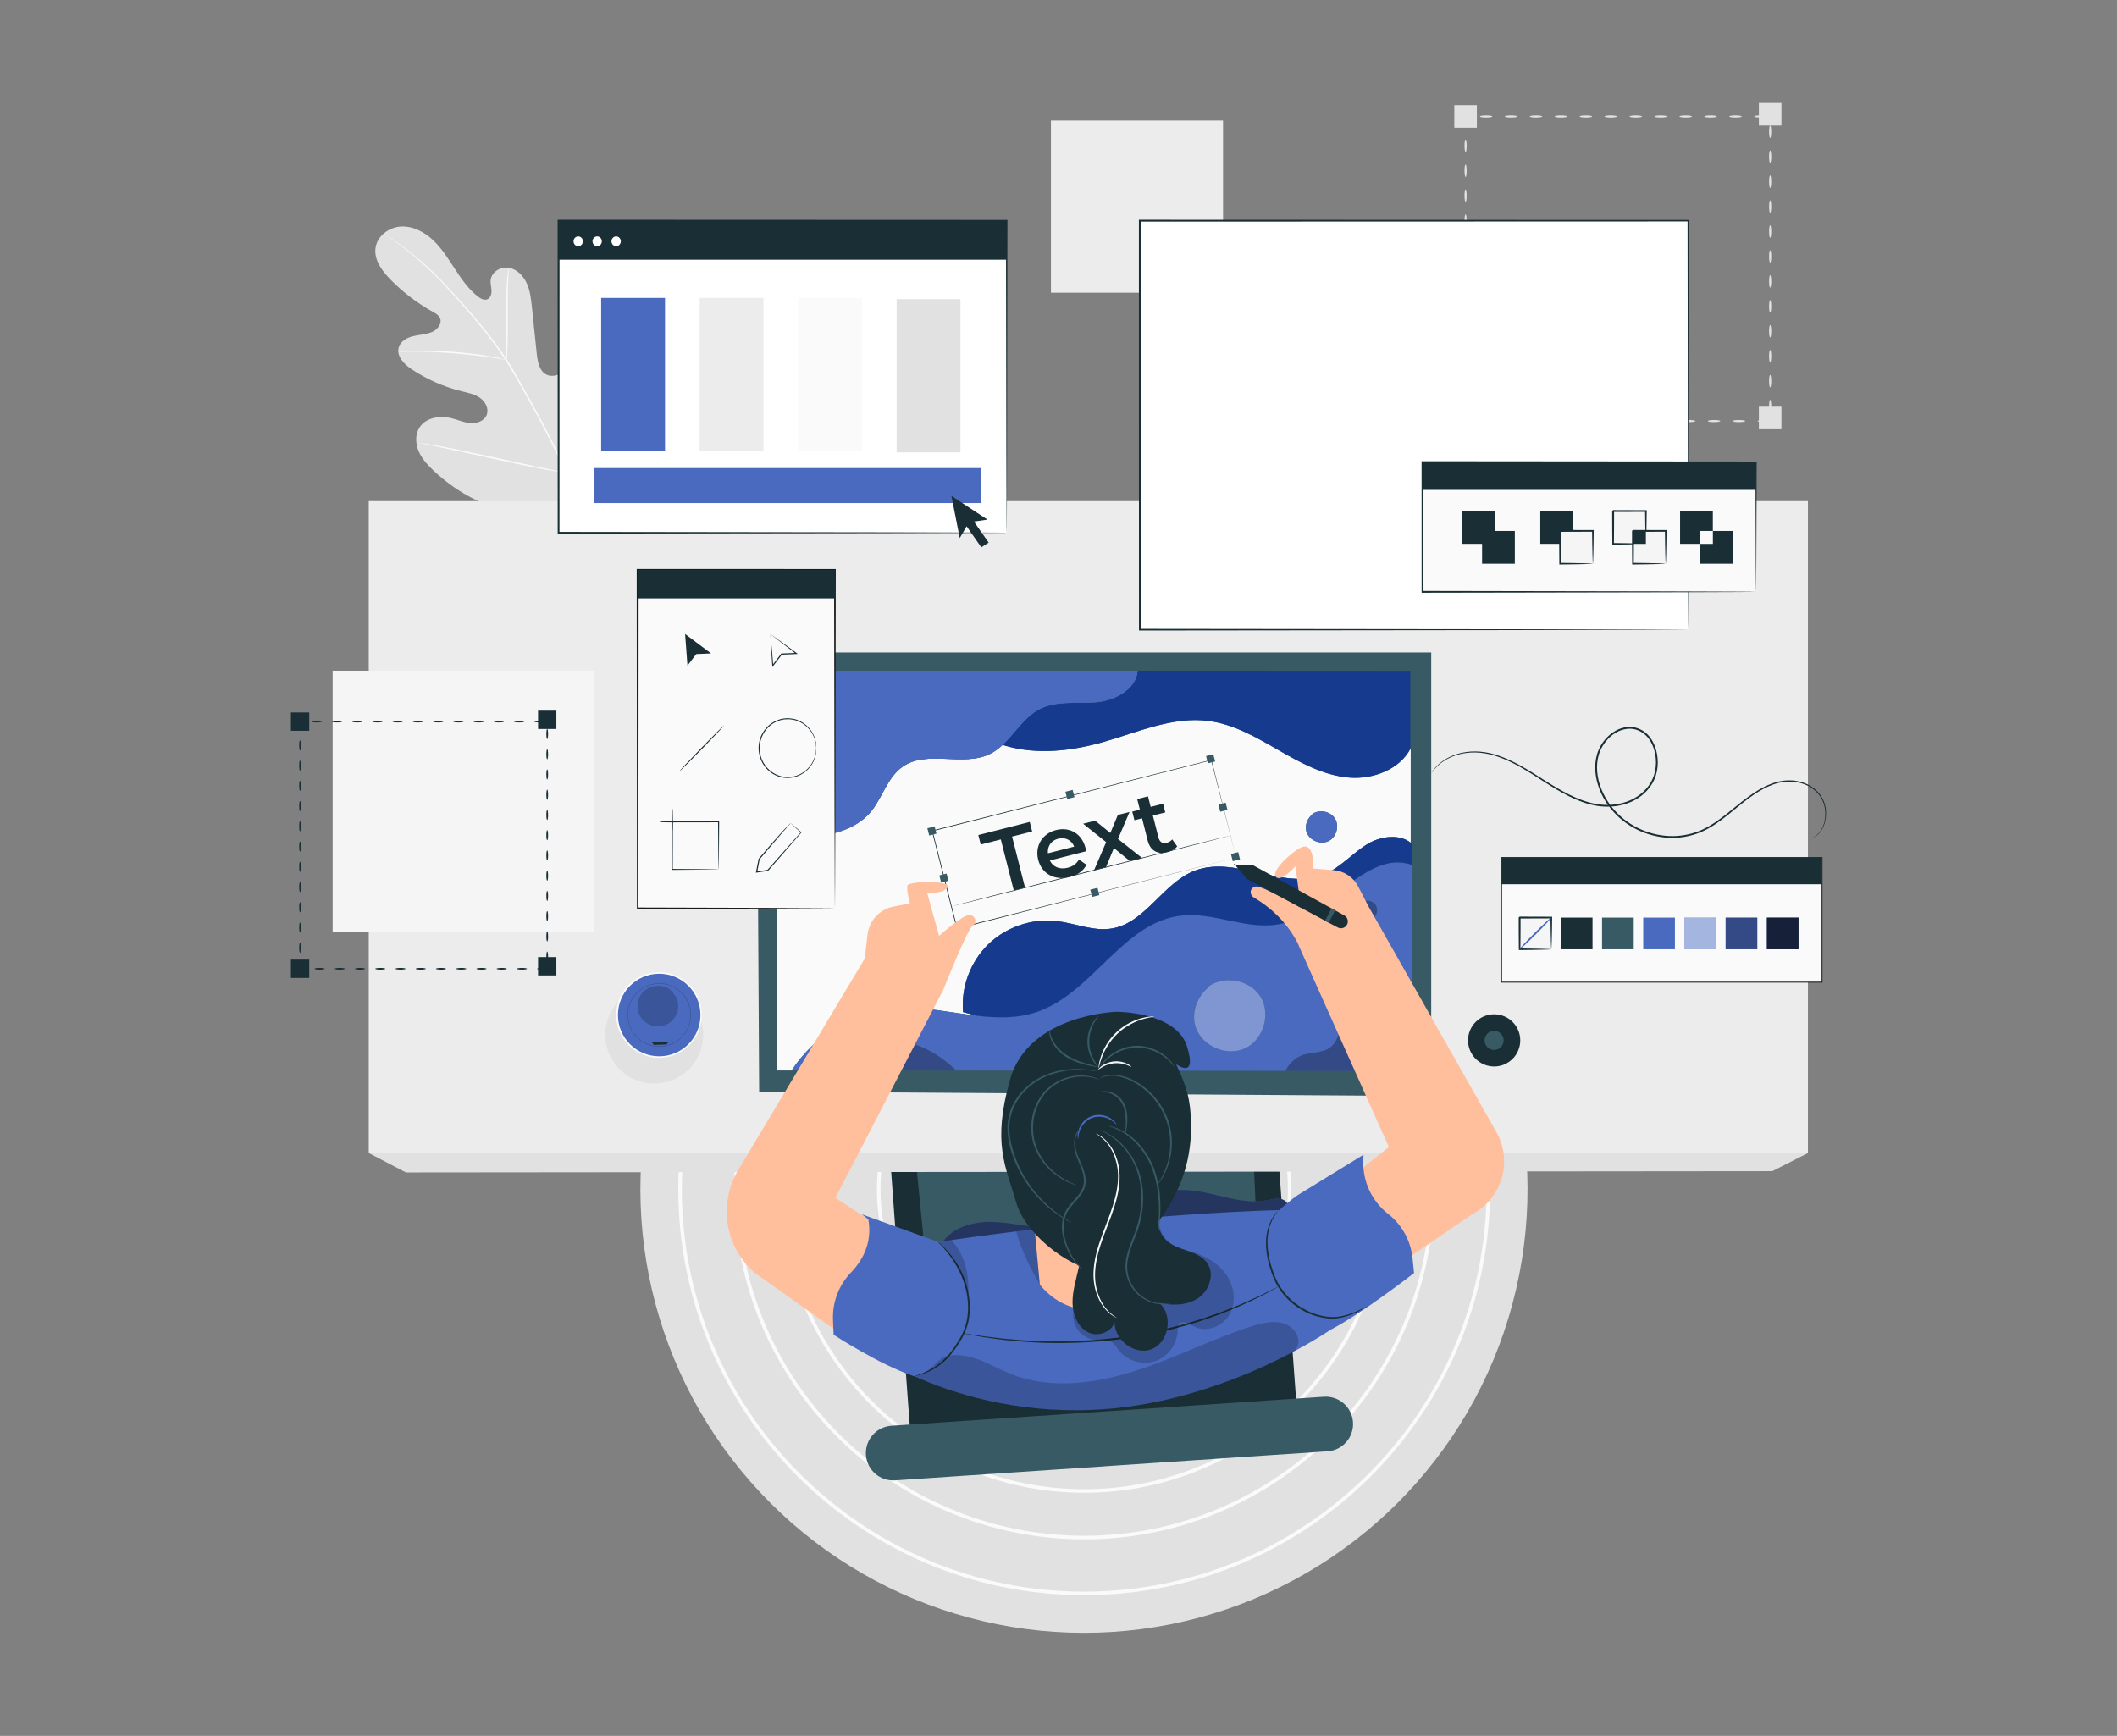 <?xml version="1.0" encoding="utf-8"?>
<!-- Generator: Adobe Illustrator 23.0.0, SVG Export Plug-In . SVG Version: 6.00 Build 0)  -->
<svg version="1.1" id="Layer_1" xmlns="http://www.w3.org/2000/svg" xmlns:xlink="http://www.w3.org/1999/xlink" x="0px" y="0px"
	 viewBox="0 0 589.43 483.3" style="enable-background:new 0 0 589.43 483.3;" xml:space="preserve">
<rect x="0" y="0" width="589.43" height="483.3" fill="#808080" stroke="none"/>
<style type="text/css">
	.st0{fill:#E91E24;}
	.st1{fill:#84000D;}
	.st2{fill:#496ABF;}
	.st3{fill:#163B8E;}
	.st4{fill:#E1E1E1;}
	.st5{fill:#FAFAFA;}
	.st6{fill:#ECECEC;}
	.st7{fill:#1A2E35;}
	.st8{fill:#375A64;}
	.st9{opacity:0.3;}
	.st10{fill:#FFFFFF;}
	.st11{opacity:0.5;}
	.st12{fill:#FFBF9D;}
	.st13{opacity:0.2;}
	.st14{fill:#F5F5F5;}
	.st15{fill:#1C1C1B;}
	.st16{opacity:0.7;}
</style>
<g>
	<g>
		<g>
			<g>
				<g>
					<path class="st4" d="M489.38,117.23c0-0.17,0.78-0.3,1.74-0.3c0.96,0,1.74,0.13,1.74,0.3c0,0.17-0.78,0.3-1.74,0.3
						C490.16,117.54,489.38,117.4,489.38,117.23z"/>
				</g>
			</g>
			<g>
				<g>
					<path class="st4" d="M482.44,117.23c0-0.17,0.78-0.3,1.74-0.3c0.96,0,1.74,0.13,1.74,0.3c0,0.17-0.78,0.3-1.74,0.3
						C483.22,117.54,482.44,117.4,482.44,117.23z"/>
				</g>
			</g>
			<g>
				<g>
					<path class="st4" d="M475.5,117.23c0-0.17,0.78-0.3,1.74-0.3c0.96,0,1.74,0.13,1.74,0.3c0,0.17-0.78,0.3-1.74,0.3
						C476.27,117.54,475.5,117.4,475.5,117.23z"/>
				</g>
			</g>
			<g>
				<g>
					<path class="st4" d="M468.55,117.23c0-0.17,0.78-0.3,1.74-0.3c0.96,0,1.74,0.13,1.74,0.3c0,0.17-0.78,0.3-1.74,0.3
						C469.33,117.54,468.55,117.4,468.55,117.23z"/>
				</g>
			</g>
			<g>
				<g>
					<path class="st4" d="M461.61,117.23c0-0.17,0.78-0.3,1.74-0.3c0.96,0,1.74,0.13,1.74,0.3c0,0.17-0.78,0.3-1.74,0.3
						C462.39,117.54,461.61,117.4,461.61,117.23z"/>
				</g>
			</g>
			<g>
				<g>
					<path class="st4" d="M454.67,117.23c0-0.17,0.78-0.3,1.74-0.3c0.96,0,1.74,0.13,1.74,0.3c0,0.17-0.78,0.3-1.74,0.3
						C455.44,117.54,454.67,117.4,454.67,117.23z"/>
				</g>
			</g>
			<g>
				<g>
					<path class="st4" d="M447.72,117.23c0-0.17,0.78-0.3,1.74-0.3c0.96,0,1.74,0.13,1.74,0.3c0,0.17-0.78,0.3-1.74,0.3
						C448.5,117.54,447.72,117.4,447.72,117.23z"/>
				</g>
			</g>
			<g>
				<g>
					<path class="st4" d="M440.78,117.23c0-0.17,0.78-0.3,1.74-0.3c0.96,0,1.74,0.13,1.74,0.3c0,0.17-0.78,0.3-1.74,0.3
						C441.56,117.54,440.78,117.4,440.78,117.23z"/>
				</g>
			</g>
			<g>
				<g>
					<path class="st4" d="M433.83,117.23c0-0.17,0.78-0.3,1.74-0.3c0.96,0,1.74,0.13,1.74,0.3c0,0.17-0.78,0.3-1.74,0.3
						C434.61,117.54,433.83,117.4,433.83,117.23z"/>
				</g>
			</g>
			<g>
				<g>
					<path class="st4" d="M426.89,117.23c0-0.17,0.78-0.3,1.74-0.3c0.96,0,1.74,0.13,1.74,0.3c0,0.17-0.78,0.3-1.74,0.3
						C427.67,117.54,426.89,117.4,426.89,117.23z"/>
				</g>
			</g>
			<g>
				<g>
					<path class="st4" d="M419.95,117.23c0-0.17,0.78-0.3,1.74-0.3c0.96,0,1.74,0.13,1.74,0.3c0,0.17-0.78,0.3-1.74,0.3
						C420.72,117.54,419.95,117.4,419.95,117.23z"/>
				</g>
			</g>
			<g>
				<g>
					<path class="st4" d="M413,117.23c0-0.17,0.78-0.3,1.74-0.3c0.96,0,1.74,0.13,1.74,0.3c0,0.17-0.78,0.3-1.74,0.3
						C413.78,117.54,413,117.4,413,117.23z"/>
				</g>
			</g>
			<g>
				<g>
					<path class="st4" d="M408.06,115.24c0.17,0,0.3,0.78,0.3,1.74c0,0.09,0,0.17,0,0.26l-0.3-0.3c0.84,0.02,1.48,0.15,1.48,0.3
						c0,0.15-0.64,0.28-1.48,0.3l-0.29,0.01l0-0.31c0-0.09,0-0.17,0-0.26C407.75,116.02,407.89,115.24,408.06,115.24z"/>
				</g>
			</g>
			<g>
				<g>
					<path class="st4" d="M408.06,108.29c0.17,0,0.3,0.78,0.3,1.74c0,0.96-0.13,1.74-0.3,1.74c-0.17,0-0.3-0.78-0.3-1.74
						C407.75,109.07,407.89,108.29,408.06,108.29z"/>
				</g>
			</g>
			<g>
				<g>
					<path class="st4" d="M408.06,101.35c0.17,0,0.3,0.78,0.3,1.74c0,0.96-0.13,1.74-0.3,1.74c-0.17,0-0.3-0.78-0.3-1.74
						C407.75,102.13,407.89,101.35,408.06,101.35z"/>
				</g>
			</g>
			<g>
				<g>
					<path class="st4" d="M408.06,94.41c0.17,0,0.3,0.78,0.3,1.74c0,0.96-0.13,1.74-0.3,1.74c-0.17,0-0.3-0.78-0.3-1.74
						C407.75,95.18,407.89,94.41,408.06,94.41z"/>
				</g>
			</g>
			<g>
				<g>
					<path class="st4" d="M408.06,87.46c0.17,0,0.3,0.78,0.3,1.74c0,0.96-0.13,1.74-0.3,1.74c-0.17,0-0.3-0.78-0.3-1.74
						C407.75,88.24,407.89,87.46,408.06,87.46z"/>
				</g>
			</g>
			<g>
				<g>
					<path class="st4" d="M408.06,80.52c0.17,0,0.3,0.78,0.3,1.74c0,0.96-0.13,1.74-0.3,1.74c-0.17,0-0.3-0.78-0.3-1.74
						C407.75,81.3,407.89,80.52,408.06,80.52z"/>
				</g>
			</g>
			<g>
				<g>
					<path class="st4" d="M408.06,73.58c0.17,0,0.3,0.78,0.3,1.74c0,0.96-0.13,1.74-0.3,1.74c-0.17,0-0.3-0.78-0.3-1.74
						C407.75,74.35,407.89,73.58,408.06,73.58z"/>
				</g>
			</g>
			<g>
				<g>
					<path class="st4" d="M408.06,66.63c0.17,0,0.3,0.78,0.3,1.74c0,0.96-0.13,1.74-0.3,1.74c-0.17,0-0.3-0.78-0.3-1.74
						C407.75,67.41,407.89,66.63,408.06,66.63z"/>
				</g>
			</g>
			<g>
				<g>
					<path class="st4" d="M408.06,59.69c0.17,0,0.3,0.78,0.3,1.74c0,0.96-0.13,1.74-0.3,1.74c-0.17,0-0.3-0.78-0.3-1.74
						C407.75,60.47,407.89,59.69,408.06,59.69z"/>
				</g>
			</g>
			<g>
				<g>
					<path class="st4" d="M408.06,52.74c0.17,0,0.3,0.78,0.3,1.74c0,0.96-0.13,1.74-0.3,1.74c-0.17,0-0.3-0.78-0.3-1.74
						C407.75,53.52,407.89,52.74,408.06,52.74z"/>
				</g>
			</g>
			<g>
				<g>
					<path class="st4" d="M408.06,45.8c0.17,0,0.3,0.78,0.3,1.74c0,0.96-0.13,1.74-0.3,1.74c-0.17,0-0.3-0.78-0.3-1.74
						C407.75,46.58,407.89,45.8,408.06,45.8z"/>
				</g>
			</g>
			<g>
				<g>
					<path class="st4" d="M408.06,38.86c0.17,0,0.3,0.78,0.3,1.74c0,0.96-0.13,1.74-0.3,1.74c-0.17,0-0.3-0.78-0.3-1.74
						C407.75,39.63,407.89,38.86,408.06,38.86z"/>
				</g>
			</g>
			<g>
				<g>
					<path class="st4" d="M408.58,32.43c0,0.08-0.2,0.16-0.52,0.21l0.21-0.21c0.05,0.31,0.09,0.74,0.09,1.22
						c0,0.96-0.13,1.74-0.3,1.74c-0.17,0-0.3-0.78-0.3-1.74c0-0.47,0.03-0.9,0.09-1.22l0.04-0.24l0.17,0.03
						C408.38,32.27,408.58,32.35,408.58,32.43z"/>
				</g>
			</g>
			<g>
				<g>
					<path class="st4" d="M415.52,32.43c0,0.17-0.78,0.3-1.74,0.3c-0.96,0-1.74-0.13-1.74-0.3c0-0.17,0.78-0.3,1.74-0.3
						C414.74,32.13,415.52,32.27,415.52,32.43z"/>
				</g>
			</g>
			<g>
				<g>
					<path class="st4" d="M422.46,32.43c0,0.17-0.78,0.3-1.74,0.3c-0.96,0-1.74-0.13-1.74-0.3c0-0.17,0.78-0.3,1.74-0.3
						C421.69,32.13,422.46,32.27,422.46,32.43z"/>
				</g>
			</g>
			<g>
				<g>
					<path class="st4" d="M429.41,32.43c0,0.17-0.78,0.3-1.74,0.3c-0.96,0-1.74-0.13-1.74-0.3c0-0.17,0.78-0.3,1.74-0.3
						C428.63,32.13,429.41,32.27,429.41,32.43z"/>
				</g>
			</g>
			<g>
				<g>
					<path class="st4" d="M436.35,32.43c0,0.17-0.78,0.3-1.74,0.3c-0.96,0-1.74-0.13-1.74-0.3c0-0.17,0.78-0.3,1.74-0.3
						C435.57,32.13,436.35,32.27,436.35,32.43z"/>
				</g>
			</g>
			<g>
				<g>
					<path class="st4" d="M443.29,32.43c0,0.17-0.78,0.3-1.74,0.3c-0.96,0-1.74-0.13-1.74-0.3c0-0.17,0.78-0.3,1.74-0.3
						C442.52,32.13,443.29,32.27,443.29,32.43z"/>
				</g>
			</g>
			<g>
				<g>
					<path class="st4" d="M450.24,32.43c0,0.17-0.78,0.3-1.74,0.3c-0.96,0-1.74-0.13-1.74-0.3c0-0.17,0.78-0.3,1.74-0.3
						C449.46,32.13,450.24,32.27,450.24,32.43z"/>
				</g>
			</g>
			<g>
				<g>
					<path class="st4" d="M457.18,32.43c0,0.17-0.78,0.3-1.74,0.3c-0.96,0-1.74-0.13-1.74-0.3c0-0.17,0.78-0.3,1.74-0.3
						C456.4,32.13,457.18,32.27,457.18,32.43z"/>
				</g>
			</g>
			<g>
				<g>
					<path class="st4" d="M464.13,32.43c0,0.17-0.78,0.3-1.74,0.3c-0.96,0-1.74-0.13-1.74-0.3c0-0.17,0.78-0.3,1.74-0.3
						C463.35,32.13,464.13,32.27,464.13,32.43z"/>
				</g>
			</g>
			<g>
				<g>
					<path class="st4" d="M471.07,32.43c0,0.17-0.78,0.3-1.74,0.3c-0.96,0-1.74-0.13-1.74-0.3c0-0.17,0.78-0.3,1.74-0.3
						C470.29,32.13,471.07,32.27,471.07,32.43z"/>
				</g>
			</g>
			<g>
				<g>
					<path class="st4" d="M478.01,32.43c0,0.17-0.78,0.3-1.74,0.3c-0.96,0-1.74-0.13-1.74-0.3c0-0.17,0.78-0.3,1.74-0.3
						C477.24,32.13,478.01,32.27,478.01,32.43z"/>
				</g>
			</g>
			<g>
				<g>
					<path class="st4" d="M484.96,32.43c0,0.17-0.78,0.3-1.74,0.3c-0.96,0-1.74-0.13-1.74-0.3c0-0.17,0.78-0.3,1.74-0.3
						C484.18,32.13,484.96,32.27,484.96,32.43z"/>
				</g>
			</g>
			<g>
				<g>
					<path class="st4" d="M491.9,32.43c0,0.17-0.78,0.3-1.74,0.3c-0.96,0-1.74-0.13-1.74-0.3c0-0.17,0.78-0.3,1.74-0.3
						C491.12,32.13,491.9,32.27,491.9,32.43z"/>
				</g>
			</g>
			<g>
				<g>
					<path class="st4" d="M492.86,38.42c-0.17,0-0.3-0.78-0.3-1.74c0-0.96,0.13-1.74,0.3-1.74c0.17,0,0.3,0.78,0.3,1.74
						C493.16,37.64,493.02,38.42,492.86,38.42z"/>
				</g>
			</g>
			<g>
				<g>
					<path class="st4" d="M492.86,45.37c-0.17,0-0.3-0.78-0.3-1.74c0-0.96,0.13-1.74,0.3-1.74c0.17,0,0.3,0.78,0.3,1.74
						C493.16,44.59,493.02,45.37,492.86,45.37z"/>
				</g>
			</g>
			<g>
				<g>
					<path class="st4" d="M492.86,52.31c-0.17,0-0.3-0.78-0.3-1.74c0-0.96,0.13-1.74,0.3-1.74c0.17,0,0.3,0.78,0.3,1.74
						C493.16,51.53,493.02,52.31,492.86,52.31z"/>
				</g>
			</g>
			<g>
				<g>
					<path class="st4" d="M492.86,59.25c-0.17,0-0.3-0.78-0.3-1.74c0-0.96,0.13-1.74,0.3-1.74c0.17,0,0.3,0.78,0.3,1.74
						C493.16,58.48,493.02,59.25,492.86,59.25z"/>
				</g>
			</g>
			<g>
				<g>
					<path class="st4" d="M492.86,66.2c-0.17,0-0.3-0.78-0.3-1.74c0-0.96,0.13-1.74,0.3-1.74c0.17,0,0.3,0.78,0.3,1.74
						C493.16,65.42,493.02,66.2,492.86,66.2z"/>
				</g>
			</g>
			<g>
				<g>
					<path class="st4" d="M492.86,73.14c-0.17,0-0.3-0.78-0.3-1.74c0-0.96,0.13-1.74,0.3-1.74c0.17,0,0.3,0.78,0.3,1.74
						C493.16,72.36,493.02,73.14,492.86,73.14z"/>
				</g>
			</g>
			<g>
				<g>
					<path class="st4" d="M492.86,80.08c-0.17,0-0.3-0.78-0.3-1.74c0-0.96,0.13-1.74,0.3-1.74c0.17,0,0.3,0.78,0.3,1.74
						C493.16,79.31,493.02,80.08,492.86,80.08z"/>
				</g>
			</g>
			<g>
				<g>
					<path class="st4" d="M492.86,87.03c-0.17,0-0.3-0.78-0.3-1.74c0-0.96,0.13-1.74,0.3-1.74c0.17,0,0.3,0.78,0.3,1.74
						C493.16,86.25,493.02,87.03,492.86,87.03z"/>
				</g>
			</g>
			<g>
				<g>
					<path class="st4" d="M492.86,93.97c-0.17,0-0.3-0.78-0.3-1.74c0-0.96,0.13-1.74,0.3-1.74c0.17,0,0.3,0.78,0.3,1.74
						C493.16,93.19,493.02,93.97,492.86,93.97z"/>
				</g>
			</g>
			<g>
				<g>
					<path class="st4" d="M492.86,100.92c-0.17,0-0.3-0.78-0.3-1.74c0-0.96,0.13-1.74,0.3-1.74c0.17,0,0.3,0.78,0.3,1.74
						C493.16,100.14,493.02,100.92,492.86,100.92z"/>
				</g>
			</g>
			<g>
				<g>
					<path class="st4" d="M492.86,107.86c-0.17,0-0.3-0.78-0.3-1.74c0-0.96,0.13-1.74,0.3-1.74c0.17,0,0.3,0.78,0.3,1.74
						C493.16,107.08,493.02,107.86,492.86,107.86z"/>
				</g>
			</g>
			<g>
				<g>
					<path class="st4" d="M492.86,114.8c-0.17,0-0.3-0.78-0.3-1.74c0-0.96,0.13-1.74,0.3-1.74c0.17,0,0.3,0.78,0.3,1.74
						C493.16,114.03,493.02,114.8,492.86,114.8z"/>
				</g>
			</g>
		</g>
		<g>
			<rect x="489.72" y="113.23" class="st4" width="6.28" height="6.28"/>
		</g>
		<g>
			<rect x="404.92" y="114.09" class="st4" width="6.28" height="6.28"/>
		</g>
		<g>
			<rect x="489.72" y="28.68" class="st4" width="6.28" height="6.28"/>
		</g>
		<g>
			<rect x="404.92" y="29.29" class="st4" width="6.28" height="6.28"/>
		</g>
	</g>
	<g>
		<g>
			<g>
				<g>
					<g>
						<path class="st4" d="M162.53,140.43c10.97-9.61,11.96-25.32,9.97-39.12c-0.33-2.3-0.35-4.77-1.67-6.68
							c-1.32-1.91-4.04-3.01-6.01-1.81c-1.63,1-2.16,3.08-2.93,4.84c-1.04,2.34-2.74,4.37-4.85,5.78c-1.39,0.93-3.16,1.59-4.7,0.95
							c-2.12-0.88-2.65-3.61-2.89-5.91c-0.45-4.29-0.89-8.58-1.34-12.87c-0.24-2.3-0.49-4.65-1.45-6.75
							c-0.96-2.1-2.76-3.96-5.02-4.33c-2.26-0.37-4.82,1.19-5.04,3.49c-0.09,0.96,0.21,1.91,0.25,2.87
							c0.04,0.96-0.29,2.07-1.16,2.43c-0.89,0.37-1.88-0.18-2.64-0.78c-2.63-2.06-4.57-4.87-6.4-7.68
							c-1.83-2.81-3.63-5.69-6.06-7.99c-2.43-2.3-5.63-3.97-8.95-3.8c-3.31,0.18-6.6,2.6-7.08,5.92c-0.48,3.33,1.78,6.42,4.13,8.81
							c3.48,3.56,7.48,6.6,11.81,9.01c0.78,0.43,1.63,0.9,2,1.73c0.67,1.48-0.62,3.16-2.07,3.83c-1.65,0.76-3.53,0.79-5.3,1.2
							s-3.63,1.41-4.12,3.18c-0.68,2.45,1.55,4.7,3.67,6.1c4.23,2.8,8.93,4.87,13.84,6.08c1.76,0.43,3.6,0.78,5.1,1.82
							c1.5,1.04,2.55,3.01,1.9,4.73c-0.65,1.71-2.7,2.46-4.51,2.33c-1.81-0.13-3.5-0.92-5.26-1.37c-3.29-0.84-7.35-0.18-9.07,2.78
							c-1.13,1.94-0.97,4.46-0.06,6.52c0.91,2.07,2.48,3.76,4.11,5.3c5.72,5.38,12.73,9.45,20.35,11.19
							C148.67,143.96,155.54,143.9,162.53,140.43"/>
					</g>
				</g>
			</g>
		</g>
		<g>
			<g>
				<g>
					<g>
						<g>
							<path class="st5" d="M163.84,150.68c-1.11-5.43-3.03-11.78-5.85-18.54c-2.81-6.77-6.51-13.93-10.63-21.28
								c-1.04-1.84-2.06-3.65-3.07-5.44c-1.01-1.78-2.02-3.55-3.11-5.22c-2.16-3.35-4.5-6.4-6.81-9.22
								c-2.31-2.83-4.6-5.43-6.76-7.85c-2.17-2.41-4.23-4.62-6.19-6.56c-3.92-3.89-7.45-6.64-9.94-8.43
								c-1.25-0.9-2.24-1.57-2.92-2.01c-0.33-0.21-0.58-0.37-0.77-0.5c-0.18-0.11-0.27-0.16-0.27-0.16c0,0.01,0.08,0.07,0.25,0.19
								c0.19,0.13,0.43,0.31,0.75,0.53c0.66,0.47,1.64,1.15,2.87,2.07c2.46,1.83,5.95,4.61,9.83,8.51c1.95,1.94,3.99,4.16,6.14,6.58
								c2.15,2.43,4.43,5.03,6.72,7.86c2.29,2.83,4.61,5.87,6.76,9.2c1.08,1.66,2.07,3.41,3.09,5.2c1.01,1.79,2.03,3.6,3.07,5.43
								c4.12,7.35,7.81,14.49,10.64,21.23c2.83,6.73,4.77,13.04,5.91,18.45"/>
						</g>
					</g>
				</g>
			</g>
		</g>
		<g>
			<g>
				<g>
					<g>
						<g>
							<path class="st5" d="M141.07,100.2c0.03,0,0.07-0.36,0.12-1.01c0.05-0.65,0.09-1.59,0.13-2.75c0.07-2.33,0.06-5.54,0.04-9.09
								c-0.02-3.55,0.01-6.75,0.12-9.07c0.05-1.16,0.1-2.1,0.14-2.74c0.04-0.65,0.05-1.01,0.02-1.01c-0.03,0-0.09,0.35-0.18,1
								c-0.09,0.64-0.19,1.58-0.28,2.74c-0.19,2.32-0.27,5.54-0.25,9.09c0.03,3.5,0.06,6.66,0.08,9.08c0,1.09,0.01,2.01,0.01,2.75
								C141.02,99.84,141.04,100.2,141.07,100.2z"/>
						</g>
					</g>
				</g>
			</g>
		</g>
		<g>
			<g>
				<g>
					<g>
						<g>
							<path class="st5" d="M110.89,97.94c0,0.03,0.43,0.03,1.19,0.01c0.77-0.02,1.87-0.05,3.25-0.04c2.74-0.01,6.53,0.12,10.7,0.44
								c4.17,0.33,7.93,0.78,10.65,1.19c1.36,0.19,2.45,0.38,3.21,0.51c0.76,0.13,1.18,0.18,1.19,0.16
								c0.01-0.03-0.41-0.14-1.15-0.32c-0.75-0.18-1.84-0.41-3.19-0.64c-2.71-0.49-6.48-0.99-10.66-1.32
								c-4.18-0.32-7.99-0.4-10.73-0.31c-1.37,0.03-2.48,0.11-3.25,0.18C111.31,97.85,110.89,97.91,110.89,97.94z"/>
						</g>
					</g>
				</g>
			</g>
		</g>
		<g>
			<g>
				<g>
					<g>
						<g>
							<path class="st5" d="M157.57,131.64c0.01,0,0.07-0.13,0.16-0.38c0.1-0.3,0.23-0.68,0.39-1.13c0.33-0.98,0.78-2.41,1.3-4.18
								c1.05-3.54,2.35-8.49,3.71-13.96c1.36-5.48,2.62-10.42,3.59-13.98c0.48-1.73,0.88-3.16,1.17-4.22
								c0.12-0.46,0.23-0.84,0.31-1.15c0.07-0.26,0.1-0.4,0.08-0.41c-0.01,0-0.07,0.13-0.16,0.38c-0.1,0.3-0.23,0.68-0.39,1.12
								c-0.33,0.98-0.78,2.41-1.3,4.18c-1.05,3.54-2.35,8.49-3.71,13.96c-1.36,5.47-2.61,10.42-3.59,13.98
								c-0.48,1.73-0.88,3.16-1.17,4.21c-0.12,0.46-0.23,0.84-0.31,1.15C157.59,131.49,157.56,131.63,157.57,131.64z"/>
						</g>
					</g>
				</g>
			</g>
		</g>
		<g>
			<g>
				<g>
					<g>
						<g>
							<path class="st5" d="M116.88,123.31c0,0.01,0.14,0.05,0.41,0.12c0.32,0.07,0.71,0.15,1.18,0.26c1.09,0.23,2.57,0.53,4.36,0.9
								c3.68,0.76,8.75,1.87,14.35,3.1c5.6,1.23,10.69,2.3,14.38,2.98c1.85,0.34,3.35,0.6,4.39,0.76c0.48,0.07,0.88,0.13,1.2,0.18
								c0.27,0.04,0.42,0.05,0.42,0.03s-0.14-0.05-0.41-0.12c-0.32-0.07-0.71-0.15-1.18-0.26c-1.09-0.23-2.56-0.53-4.36-0.9
								c-3.68-0.76-8.75-1.87-14.35-3.1c-5.6-1.23-10.69-2.3-14.38-2.98c-1.85-0.34-3.35-0.61-4.39-0.76
								c-0.48-0.07-0.88-0.13-1.2-0.18C117.03,123.3,116.89,123.29,116.88,123.31z"/>
						</g>
					</g>
				</g>
			</g>
		</g>
	</g>
	<g>
		<g>
			
				<ellipse transform="matrix(0.707 -0.707 0.707 0.707 -145.712 310.432)" class="st4" cx="301.87" cy="331.11" rx="123.52" ry="123.52"/>
		</g>
		<g>
			<path class="st5" d="M301.87,428.58c-53.75,0-97.47-43.73-97.47-97.47c0-53.75,43.73-97.47,97.47-97.47
				c53.75,0,97.47,43.73,97.47,97.47C399.34,384.85,355.62,428.58,301.87,428.58z M301.87,234.62c-53.2,0-96.48,43.28-96.48,96.48
				s43.28,96.48,96.48,96.48s96.48-43.28,96.48-96.48S355.07,234.62,301.87,234.62z"/>
		</g>
		<g>
			<path class="st5" d="M301.87,444.13c-62.32,0-113.02-50.7-113.02-113.02s50.7-113.02,113.02-113.02
				c62.32,0,113.02,50.7,113.02,113.02S364.19,444.13,301.87,444.13z M301.87,219.08c-61.77,0-112.03,50.26-112.03,112.03
				c0,61.77,50.26,112.03,112.03,112.03c61.77,0,112.03-50.26,112.03-112.03C413.9,269.33,363.64,219.08,301.87,219.08z"/>
		</g>
		<g>
			<path class="st5" d="M301.87,415.62c-46.6,0-84.51-37.91-84.51-84.52c0-46.6,37.91-84.52,84.51-84.52
				c46.6,0,84.52,37.91,84.52,84.52C386.38,377.71,348.47,415.62,301.87,415.62z M301.87,247.58c-46.05,0-83.52,37.47-83.52,83.52
				c0,46.05,37.47,83.52,83.52,83.52c46.05,0,83.52-37.47,83.52-83.52C385.39,285.05,347.92,247.58,301.87,247.58z"/>
		</g>
		<g>
			<path class="st5" d="M301.87,402.38c-39.3,0-71.27-31.97-71.27-71.27s31.97-71.27,71.27-71.27c39.3,0,71.27,31.97,71.27,71.27
				S341.17,402.38,301.87,402.38z M301.87,260.82c-38.75,0-70.28,31.53-70.28,70.28c0,38.75,31.53,70.28,70.28,70.28
				c38.75,0,70.28-31.53,70.28-70.28C372.15,292.35,340.62,260.82,301.87,260.82z"/>
		</g>
		<g>
			<path class="st5" d="M301.87,388.8c-31.82,0-57.7-25.88-57.7-57.7c0-31.82,25.88-57.7,57.7-57.7c31.81,0,57.7,25.88,57.7,57.7
				C359.57,362.92,333.68,388.8,301.87,388.8z M301.87,274.4c-31.27,0-56.71,25.44-56.71,56.71c0,31.27,25.44,56.71,56.71,56.71
				c31.27,0,56.71-25.44,56.71-56.71C358.58,299.84,333.14,274.4,301.87,274.4z"/>
		</g>
		<g>
			<path class="st5" d="M301.87,376.59c-25.08,0-45.48-20.4-45.48-45.48c0-25.08,20.4-45.48,45.48-45.48
				c25.08,0,45.48,20.4,45.48,45.48C347.35,356.18,326.95,376.59,301.87,376.59z M301.87,286.62c-24.53,0-44.49,19.96-44.49,44.49
				c0,24.53,19.96,44.49,44.49,44.49c24.53,0,44.49-19.96,44.49-44.49C346.36,306.57,326.4,286.62,301.87,286.62z"/>
		</g>
	</g>
	<g>
		<rect x="292.61" y="33.57" class="st6" width="47.92" height="47.92"/>
	</g>
	<g>
		<g>
			
				<rect x="249.83" y="287.58" transform="matrix(0.997 -0.073 0.073 0.997 -24.49 23.083)" class="st7" width="107.85" height="118.44"/>
		</g>
		<g>
			<polygon class="st8" points="349.96,343.48 348.38,308.56 254.43,317.37 258.01,353.65 			"/>
		</g>
		<g>
			<path class="st8" d="M369.62,404.07l-120.41,8.09c-4.2,0.28-7.83-2.89-8.11-7.09l0,0c-0.28-4.2,2.89-7.83,7.09-8.11l120.41-8.09
				c4.2-0.28,7.83,2.89,8.11,7.09l0,0C376.99,400.16,373.82,403.79,369.62,404.07z"/>
		</g>
	</g>
	<g>
		<g>
			<rect x="102.67" y="139.52" class="st6" width="400.71" height="181.52"/>
		</g>
		<g>
			<polygon class="st4" points="102.67,321.03 113.03,326.43 493.46,326.07 503.38,321.03 			"/>
		</g>
	</g>
	<g>
		<g>
			<g>
				<g>
					<polygon class="st8" points="211.37,303.91 210.65,181.66 398.49,181.66 398.49,305.17 					"/>
				</g>
				<g>
					<g>
						<path class="st5" d="M250.13,280.64c7.27-0.38,14.66,1.33,21.93,2.17l-3.9-1.03c-0.61-6.9,2.04-14.02,7.01-18.85
							c4.97-4.83,12.16-7.27,19.04-6.47c5.17,0.6,10.25,2.93,15.38,2.06c9.41-1.58,14.24-12.78,23.17-16.13
							c11.42-4.29,24.71,5.73,35.97,1.04c4.56-1.9,7.88-5.92,12.11-8.47c3.63-2.18,8.88-2.81,11.94-0.3v-26.27
							c-3.01,5.82-10.41,8.64-17.08,8.09c-7.08-0.59-13.52-4.13-19.67-7.66c-6.15-3.53-12.47-7.21-19.52-8.12
							c-10.02-1.29-19.74,3.19-29.45,5.93c-8.77,2.47-18.23,3.54-26.98,1.01c-0.29-0.08-0.58-0.19-0.87-0.29
							c-1.1,1.03-2.29,1.94-3.65,2.6c-7.45,3.61-17.4-1.23-24.21,3.49c-4.08,2.83-5.5,8.13-8.49,12.08
							c-5.52,7.3-18.83,9.41-26.48,4.29v60.4l0.03,7.82l4.01,0C226.92,288.08,238.22,281.26,250.13,280.64z M365.19,226.77
							c0.45-0.36,0.98-0.59,1.53-0.73c0.07-0.02,0.14-0.06,0.21-0.08l-0.08,0.04c1.78-0.39,3.83,0.31,4.82,1.86
							c1.32,2.08,0.44,5.23-1.77,6.32c-2.21,1.09-5.25-0.13-6.09-2.45c-0.67-1.86,0.21-4.07,1.82-5.16L365.19,226.77z"/>
					</g>
					<g>
						<path class="st2" d="M392.77,234.65c-3.06-2.51-8.31-1.88-11.94,0.3c-4.24,2.54-7.55,6.57-12.11,8.47
							c-11.26,4.69-24.55-5.33-35.97-1.04c-8.93,3.35-13.76,14.55-23.17,16.13c-5.13,0.86-10.21-1.46-15.38-2.06
							c-6.88-0.8-14.08,1.64-19.04,6.47c-4.97,4.83-7.62,11.95-7.01,18.85l3.9,1.03c5.66,0.65,11.24,0.77,16.62-1.05
							c15.49-5.24,23.93-24.97,40.18-26.84c9.01-1.04,18,3.97,26.94,2.45c7.25-1.24,13.03-6.5,19.02-10.76
							c5.89-4.2,11.77-8.19,18.46-5.74v-5.74C393.12,234.96,392.95,234.8,392.77,234.65z"/>
					</g>
					<g>
						<g>
							<path class="st2" d="M374.82,246.6c-5.99,4.27-11.77,9.53-19.02,10.76c-8.94,1.52-17.94-3.49-26.94-2.45
								c-16.25,1.88-24.68,21.6-40.18,26.84c-5.38,1.82-10.96,1.7-16.62,1.05c-7.26-0.84-14.66-2.55-21.93-2.17
								c-11.91,0.62-23.21,7.44-29.72,17.38l3.94,0c3.8-3.95,8.81-6.68,14.28-8.01c7.92-1.93,16.66-0.25,23.3,4.49
								c1.52,1.09,2.96,2.34,4.4,3.56l29.57,0.03c1.31-0.74,2.62-1.47,3.95-2.15c5.36-2.72,11.47-4.61,17.35-3.36
								c3.61,0.77,7.02,2.74,9.06,5.54l31.66,0.03c1.05-2.1,2.86-3.82,5.11-4.5c2.39-0.73,5.14-0.45,7.18-1.89
								c2.38-1.67,2.82-4.93,3.79-7.67c2.69-7.61,11.37-12.53,19.28-11.04v-32.19C386.59,238.41,380.71,242.41,374.82,246.6z
								 M346.83,291.77c-5.04,2.48-11.94-0.3-13.85-5.59c-1.5-4.16,0.39-9.11,3.93-11.65l-0.79,0.37c0.88-0.7,1.88-1.2,2.93-1.53
								c0.34-0.12,0.68-0.23,1.03-0.31l-0.18,0.08c4.05-0.88,8.71,0.7,10.96,4.24C353.88,282.13,351.87,289.29,346.83,291.77z
								 M381.95,255.86c-1.35,0.66-3.2-0.08-3.71-1.5c-0.41-1.14,0.13-2.48,1.11-3.15l-0.27,0.12c0.28-0.22,0.59-0.36,0.93-0.45
								c0.04-0.01,0.08-0.04,0.13-0.05l-0.05,0.02c1.08-0.24,2.33,0.19,2.94,1.14C383.84,253.28,383.3,255.2,381.95,255.86z"/>
						</g>
					</g>
					<g>
						<path class="st2" d="M374,284.09c-0.97,2.74-1.41,5.99-3.79,7.67c-2.04,1.44-4.8,1.16-7.18,1.89
							c-2.25,0.69-4.07,2.41-5.11,4.5l35.37,0.04v-25.14C385.36,271.56,376.69,276.48,374,284.09z"/>
					</g>
					<g>
						<path class="st2" d="M238.63,290.01c-5.46,1.33-10.47,4.06-14.28,8.01l41.97,0.04c-1.44-1.23-2.88-2.48-4.4-3.56
							C255.29,289.76,246.55,288.07,238.63,290.01z"/>
					</g>
					<g>
						<path class="st2" d="M317.19,292.58c-5.88-1.25-11.99,0.64-17.35,3.36c-1.34,0.68-2.65,1.41-3.95,2.15l30.36,0.03
							C324.21,295.32,320.81,293.35,317.19,292.58z"/>
					</g>
					<g>
						<g>
							<path class="st3" d="M304.94,195.56c-5.28,0.39-10.93-0.52-15.63,1.93c-4.21,2.19-6.77,6.66-10.21,9.88
								c0.29,0.1,0.58,0.21,0.87,0.29c8.76,2.53,18.21,1.47,26.98-1.01c9.72-2.74,19.44-7.21,29.45-5.93
								c7.04,0.9,13.37,4.58,19.52,8.12c6.15,3.53,12.59,7.08,19.67,7.66c6.67,0.55,14.07-2.27,17.08-8.09v-2.27v-19.38l0,0
								l-75.92-0.04C316.37,191.96,310.19,195.17,304.94,195.56z"/>
						</g>
					</g>
					<g>
						<path class="st2" d="M363.81,231.72c0.84,2.32,3.87,3.54,6.09,2.45c2.21-1.09,3.1-4.24,1.77-6.32
							c-0.99-1.56-3.04-2.25-4.82-1.86l0.08-0.04c-0.07,0.02-0.14,0.06-0.21,0.08c-0.55,0.14-1.08,0.37-1.53,0.73l0.44-0.2
							C364.02,227.66,363.13,229.86,363.81,231.72z"/>
					</g>
					<g>
						<path class="st2" d="M339.91,273.15l0.18-0.08c-0.35,0.08-0.7,0.19-1.03,0.31c-1.05,0.33-2.05,0.83-2.93,1.53l0.79-0.37
							c-3.54,2.54-5.44,7.48-3.93,11.65c1.91,5.28,8.81,8.07,13.85,5.59c5.04-2.48,7.05-9.64,4.04-14.38
							C348.62,273.85,343.96,272.27,339.91,273.15z"/>
					</g>
					<g class="st9">
						<g>
							<path class="st10" d="M339.91,273.15l0.18-0.08c-0.35,0.08-0.7,0.19-1.03,0.31c-1.05,0.33-2.05,0.83-2.93,1.53l0.79-0.37
								c-3.54,2.54-5.44,7.48-3.93,11.65c1.91,5.28,8.81,8.07,13.85,5.59c5.04-2.48,7.05-9.64,4.04-14.38
								C348.62,273.85,343.96,272.27,339.91,273.15z"/>
						</g>
					</g>
					<g>
						<path class="st2" d="M383.04,252.01c-0.6-0.95-1.85-1.37-2.94-1.14l0.05-0.02c-0.05,0.01-0.09,0.03-0.13,0.05
							c-0.34,0.08-0.66,0.23-0.93,0.45l0.27-0.12c-0.98,0.67-1.52,2.01-1.11,3.15c0.51,1.42,2.36,2.16,3.71,1.5
							C383.3,255.2,383.84,253.28,383.04,252.01z"/>
					</g>
					<g>
						<path class="st2" d="M242.85,225.5c2.99-3.96,4.41-9.26,8.49-12.08c6.81-4.72,16.75,0.12,24.21-3.49
							c1.36-0.66,2.55-1.57,3.65-2.6c3.44-3.22,6-7.69,10.21-9.88c4.7-2.45,10.35-1.54,15.63-1.93c5.25-0.39,11.33-3.57,11.7-8.79
							c0-0.03,0,0.03,0,0h-28.18h-72.55l0.15,42.94c0.07,0.05,0.14,0.08,0.21,0.13C224.02,234.91,237.33,232.8,242.85,225.5z"/>
					</g>
					<g>
						<g>
							<g>
								<path class="st3" d="M392.77,234.65c-3.06-2.51-8.31-1.88-11.94,0.3c-4.24,2.54-7.55,6.57-12.11,8.47
									c-11.26,4.69-24.55-5.33-35.97-1.04c-8.93,3.35-13.76,14.55-23.17,16.13c-5.13,0.86-10.21-1.46-15.38-2.06
									c-6.88-0.8-14.08,1.64-19.04,6.47c-4.97,4.83-7.62,11.95-7.01,18.85l3.9,1.03c5.66,0.65,11.24,0.77,16.62-1.05
									c15.49-5.24,23.93-24.97,40.18-26.84c9.01-1.04,18,3.97,26.94,2.45c7.25-1.24,13.03-6.5,19.02-10.76
									c5.89-4.2,11.77-8.19,18.46-5.74v-5.74C393.12,234.96,392.95,234.8,392.77,234.65z"/>
							</g>
						</g>
					</g>
					<g>
						<g>
							<path class="st2" d="M288.56,186.73h-72.55l0.15,42.94c0.07,0.05,0.14,0.08,0.21,0.13c7.65,5.12,20.96,3.01,26.48-4.29
								c2.99-3.96,4.41-9.26,8.49-12.08c6.81-4.72,16.75,0.12,24.21-3.49c1.36-0.66,2.55-1.57,3.65-2.6c3.44-3.22,6-7.69,10.21-9.88
								c4.7-2.45,10.35-1.54,15.63-1.93c5.25-0.39,11.33-3.57,11.7-8.79"/>
						</g>
					</g>
				</g>
			</g>
			<g>
				<g>
					<g>
						<path class="st7" d="M344.17,238.77c-0.33-1.27-2.67-10.39-6.97-27.15l0.08,0.05c-18.93,4.82-46.75,11.9-77.7,19.77l0,0
							l0.07-0.13c2.4,9.46,4.73,18.62,6.9,27.16l-0.12-0.07C311.07,247.14,341.87,239.36,344.17,238.77
							c-2.3,0.59-33.08,8.45-77.69,19.84l-0.1,0.02l-0.02-0.1c-2.17-8.54-4.5-17.71-6.9-27.16l-0.03-0.1l0.1-0.03l0,0
							c30.96-7.85,58.78-14.9,77.71-19.7l0.07-0.02l0.02,0.07C341.56,228.37,343.86,237.51,344.17,238.77z"/>
					</g>
				</g>
				<g>
					
						<rect x="343.07" y="237.46" transform="matrix(0.969 -0.246 0.246 0.969 -48.126 92.059)" class="st8" width="2.08" height="2.08"/>
				</g>
				<g>
					
						<rect x="265.43" y="257.47" transform="matrix(0.969 -0.246 0.246 0.969 -55.446 73.564)" class="st8" width="2.08" height="2.08"/>
				</g>
				<g>
					
						<rect x="336.14" y="210.19" transform="matrix(0.969 -0.246 0.246 0.969 -41.626 89.515)" class="st8" width="2.08" height="2.08"/>
				</g>
				<g>
					
						<rect x="296.97" y="220.14" transform="matrix(0.969 -0.246 0.246 0.969 -45.282 80.177)" class="st8" width="2.08" height="2.08"/>
				</g>
				<g>
					
						<rect x="303.9" y="247.41" transform="matrix(0.969 -0.246 0.246 0.969 -51.782 82.722)" class="st8" width="2.08" height="2.08"/>
				</g>
				<g>
					
						<rect x="261.86" y="243.44" transform="matrix(0.969 -0.246 0.246 0.969 -52.097 72.25)" class="st8" width="2.08" height="2.08"/>
				</g>
				<g>
					
						<rect x="339.57" y="223.7" transform="matrix(0.969 -0.246 0.246 0.969 -44.839 90.757)" class="st8" width="2.08" height="2.08"/>
				</g>
				<g>
					
						<rect x="258.53" y="230.31" transform="matrix(0.969 -0.246 0.246 0.969 -48.97 71.029)" class="st8" width="2.08" height="2.08"/>
				</g>
				<g>
					<path class="st7" d="M278.65,233.71l-5.59,1.42l-0.67-2.65l14.32-3.64l0.67,2.65l-5.59,1.42l3.61,14.23l-3.13,0.8
						L278.65,233.71z"/>
					<path class="st7" d="M302.41,237l-10.1,2.57c0.84,1.79,2.71,2.6,4.96,2.03c1.45-0.37,2.46-1.11,3.14-2.29l2.09,1.45
						c-0.81,1.67-2.43,2.85-4.65,3.41c-4.32,1.1-7.82-0.97-8.79-4.8c-0.97-3.83,1.15-7.3,4.98-8.27c3.76-0.96,7.18,0.97,8.2,5
						C302.29,236.33,302.36,236.7,302.41,237z M291.77,237.57l7.31-1.86c-0.71-1.8-2.46-2.71-4.44-2.21
						C292.69,234,291.58,235.61,291.77,237.57z"/>
					<path class="st7" d="M314.58,239.73l-4.44-3.62l-2.19,5.31l-3.33,0.85l3.36-7.81l-6.41-5.12l3.35-0.85l4.23,3.42l2.09-5.02
						l3.26-0.83l-3.22,7.52l6.71,5.3L314.58,239.73z"/>
					<path class="st7" d="M327.76,235.64c-0.58,0.76-1.59,1.33-2.67,1.6c-2.82,0.72-4.82-0.37-5.54-3.21l-1.57-6.2l-2.12,0.54
						l-0.61-2.41l2.12-0.54l-0.75-2.94l3.01-0.77l0.75,2.94l3.45-0.88l0.61,2.41l-3.45,0.88l1.56,6.12
						c0.32,1.25,1.12,1.77,2.27,1.48c0.63-0.16,1.19-0.48,1.55-0.96L327.76,235.64z"/>
				</g>
				<g>
					<g>
						<path class="st7" d="M342.61,232.62c0.01,0.06-17.37,4.52-38.83,9.97c-21.46,5.45-38.87,9.83-38.88,9.77
							c-0.01-0.06,17.37-4.52,38.83-9.97C325.19,236.94,342.6,232.57,342.61,232.62z"/>
					</g>
				</g>
			</g>
			<g>
				<g>
					<path class="st7" d="M504.74,233.28c-0.03-0.05,0.66-0.27,1.56-1.22c0.9-0.92,1.85-2.73,1.92-5.2
						c0.03-1.22-0.15-2.62-0.78-3.97c-0.61-1.35-1.71-2.64-3.17-3.58c-2.91-1.94-7.31-2.32-11.36-0.58
						c-4.13,1.65-7.81,4.92-11.87,8.2c-2.05,1.62-4.25,3.25-6.8,4.45c-2.56,1.18-5.44,1.85-8.41,1.9
						c-5.92,0.05-12.25-2.39-16.58-7.25c-2.19-2.38-3.84-5.35-4.64-8.6c-0.78-3.22-0.66-6.9,1.14-9.92
						c0.88-1.49,2.08-2.79,3.53-3.72c1.43-0.95,3.15-1.48,4.87-1.4c1.72,0.11,3.35,0.89,4.54,2.08c1.19,1.2,1.95,2.72,2.4,4.28
						c0.87,3.14,0.57,6.56-1,9.31c-1.59,2.73-4.22,4.66-7.03,5.62c-2.83,0.98-5.82,1.13-8.59,0.65c-2.78-0.48-5.34-1.5-7.69-2.67
						c-4.7-2.37-8.63-5.28-12.46-7.51c-3.8-2.26-7.53-3.88-11.01-4.43c-3.47-0.55-6.56-0.04-8.84,0.89c-2.3,0.92-3.81,2.19-4.7,3.13
						c-0.22,0.24-0.41,0.45-0.58,0.64c-0.15,0.19-0.27,0.36-0.38,0.49c-0.2,0.27-0.32,0.39-0.32,0.39s0.09-0.15,0.28-0.43
						c0.1-0.14,0.22-0.31,0.36-0.51c0.16-0.19,0.35-0.41,0.56-0.66c0.87-0.98,2.38-2.28,4.7-3.25c2.3-0.96,5.43-1.52,8.96-0.99
						c3.53,0.53,7.31,2.14,11.15,4.4c3.86,2.22,7.81,5.11,12.47,7.44c2.33,1.15,4.85,2.14,7.57,2.6c2.7,0.46,5.62,0.3,8.36-0.65
						c2.72-0.94,5.25-2.8,6.76-5.42c1.49-2.61,1.78-5.92,0.94-8.92c-0.43-1.5-1.16-2.95-2.28-4.06c-1.12-1.1-2.62-1.82-4.21-1.92
						c-1.59-0.06-3.2,0.42-4.56,1.32c-1.38,0.87-2.52,2.12-3.37,3.55c-1.72,2.87-1.84,6.41-1.08,9.54c0.78,3.16,2.39,6.06,4.52,8.38
						c4.22,4.75,10.42,7.15,16.2,7.11c2.91-0.04,5.72-0.69,8.22-1.83c2.5-1.17,4.68-2.77,6.73-4.38c4.05-3.24,7.79-6.54,12-8.2
						c4.15-1.76,8.68-1.35,11.66,0.68c1.5,0.98,2.61,2.31,3.23,3.72c0.64,1.4,0.8,2.83,0.76,4.08c-0.11,2.52-1.11,4.36-2.05,5.27
						c-0.22,0.25-0.45,0.43-0.65,0.57c-0.19,0.16-0.37,0.27-0.52,0.34C504.9,233.21,504.74,233.28,504.74,233.28z"/>
				</g>
			</g>
			<g class="st9">
				<g>
					<path d="M374,284.09c-0.97,2.74-1.41,5.99-3.79,7.67c-2.04,1.44-4.8,1.16-7.18,1.89c-2.25,0.69-4.07,2.41-5.11,4.5l35.37,0.04
						v-25.14C385.36,271.56,376.69,276.48,374,284.09z"/>
				</g>
			</g>
			<g class="st9">
				<g>
					<path d="M383.04,252.01c-0.6-0.95-1.85-1.37-2.94-1.14l0.05-0.02c-0.05,0.01-0.09,0.03-0.13,0.05
						c-0.34,0.08-0.66,0.23-0.93,0.45l0.27-0.12c-0.98,0.67-1.52,2.01-1.11,3.15c0.51,1.42,2.36,2.16,3.71,1.5
						C383.3,255.2,383.84,253.28,383.04,252.01z"/>
				</g>
			</g>
			<g class="st9">
				<g>
					<path d="M238.63,290.01c-5.46,1.33-10.47,4.06-14.28,8.01l41.97,0.04c-1.44-1.23-2.88-2.48-4.4-3.56
						C255.29,289.76,246.55,288.07,238.63,290.01z"/>
				</g>
			</g>
			<g class="st9">
				<g>
					<path d="M317.19,292.58c-5.88-1.25-11.99,0.64-17.35,3.36c-1.34,0.68-2.65,1.41-3.95,2.15l30.36,0.03
						C324.21,295.32,320.81,293.35,317.19,292.58z"/>
				</g>
			</g>
		</g>
		<g>
			<g>
				<path class="st2" d="M261.95,346.61c2.73-4.89,9.01-6.61,14.61-6.42c5.6,0.19,11.12,1.8,16.71,1.54
					c12.79-0.6,23.87-10.8,36.67-10.43c7.68,0.22,15.19,4.3,22.74,2.87c1.83-0.34,3.99-0.92,5.33,0.37c1.1,1.06,0.97,2.94,0.12,4.2
					c-0.86,1.26-2.25,2.04-3.61,2.72c-19.53,9.87-42.14,10.83-63.85,13.56c-5.56,0.7-11.21,1.52-16.72,0.55
					c-5.52-0.97-10.99-4.1-13.21-9.24"/>
			</g>
			<g class="st11">
				<g>
					<path d="M261.95,346.61c2.73-4.89,9.01-6.61,14.61-6.42c5.6,0.19,11.12,1.8,16.71,1.54c12.79-0.6,23.87-10.8,36.67-10.43
						c7.68,0.22,15.19,4.3,22.74,2.87c1.83-0.34,3.99-0.92,5.33,0.37c1.1,1.06,0.97,2.94,0.12,4.2c-0.86,1.26-2.25,2.04-3.61,2.72
						c-19.53,9.87-42.14,10.83-63.85,13.56c-5.56,0.7-11.21,1.52-16.72,0.55c-5.52-0.97-10.99-4.1-13.21-9.24"/>
				</g>
			</g>
		</g>
		<g>
			<g>
				<g>
					<path class="st12" d="M416.43,314.81l-35.41-62.45l-2.89-5.58c-1.33-2.57-3.89-4.27-6.77-4.51l-5.72-0.47
						c0,0,0.42-6.62-2.67-6.1c-1.99,0.34-9.2,6.53-7.8,8.36c1.4,1.82,5.5-2.88,5.5-2.88l1.56,11.59c0,0-10.86-6.32-12.61-5.95
						c-1.75,0.37-1.83,2.3-0.44,3.11c8.3,4.9,11.66,11.54,12.47,13.38l-0.03,0.02l25.08,56.02l-8.57,6.85l10.18,26.63l21.45-14.68
						C418.29,333.74,421.35,323.05,416.43,314.81z"/>
				</g>
				<g>
					<g>
						
							<rect x="343.47" y="240.72" transform="matrix(0.887 0.462 -0.462 0.887 150.216 -131.728)" class="st7" width="1.17" height="0.21"/>
					</g>
					<g>
						<path class="st7" d="M344.5,240.81l4.45,0.12l25.33,13.93c0.91,0.5,1.26,1.65,0.77,2.57l0,0c-0.5,0.93-1.65,1.29-2.59,0.79
							l-25.14-13.43l-3.06-3.48C344.09,241.11,344.23,240.8,344.5,240.81z"/>
					</g>
					<g>
						<polygon class="st8" points="371.75,253.47 369.95,256.91 368.92,256.38 370.73,252.91 						"/>
					</g>
				</g>
			</g>
			<g>
				<path class="st12" d="M269.96,254.74c-1.78-0.18-8.5,5.81-8.5,5.81l-3.32-11.97c0,0,4.45,0.4,5.65-1.56
					c1.2-1.96-10.87-1.77-11.15-0.44c-0.28,1.33,0.7,4.94,0.7,4.94l-4.57,0.88c-3.84,0.74-6.77,3.89-7.22,7.78l-0.75,6.39l0.13,0.05
					l-35.38,59.11c-5.62,9.39-3.69,21.46,4.57,28.64l35.45,25.18l13.23-28.84l-26.2-17.21l30.02-57.91c0,0,6.76-16.95,8.13-17.79
					C272.1,256.95,271.74,254.92,269.96,254.74z"/>
			</g>
			<g>
				<path class="st2" d="M393.71,354.43l-0.42-4.12c-0.49-4.87-2.95-9.33-6.81-12.35l0,0c-4.53-3.53-7.09-9.02-6.9-14.76l0.06-1.71
					l-18.12,11.13c0,0-2.63,1.69-5.4,4.39l-0.04-0.09c0,0-38.71,0.64-94.87,8.85l-21.28-7.7l1.84,1.44
					c1.01,5.65-0.87,10.65-4.85,14.79v0c-3.39,3.53-5.19,8.3-4.99,13.19l0.17,4.13c0,0,12.7,8.28,21.95,11.4
					c0.11,0.04,0.23,0.07,0.34,0.1c10.78,4.81,28,10.3,49.36,9.43c34.58-1.41,63-19.82,66.73-22.33
					C379.25,365.7,393.71,354.43,393.71,354.43z"/>
			</g>
			<g>
				<g>
					<g>
						<path class="st7" d="M261.22,345.79c0.01-0.01,0.14,0.09,0.38,0.3c0.24,0.2,0.58,0.52,1,0.94c0.84,0.84,2.03,2.12,3.24,3.88
							c1.21,1.76,2.44,4.05,3.23,6.78c0.79,2.71,1.26,5.89,0.76,9.16c-0.23,1.63-0.74,3.18-1.39,4.59c-0.68,1.4-1.48,2.65-2.28,3.82
							c-1.62,2.33-3.48,4.16-5.29,5.33c-1.79,1.21-3.45,1.8-4.58,2.16c-0.57,0.18-1.02,0.29-1.33,0.35
							c-0.31,0.07-0.47,0.09-0.47,0.08c-0.01-0.05,0.63-0.21,1.74-0.61c1.1-0.42,2.72-1.05,4.44-2.27c1.74-1.18,3.53-3,5.11-5.3
							c0.78-1.15,1.57-2.41,2.22-3.77c0.63-1.37,1.12-2.87,1.34-4.45c0.48-3.17,0.04-6.28-0.71-8.95c-0.75-2.69-1.91-4.95-3.07-6.71
							c-1.16-1.77-2.29-3.07-3.09-3.95C261.65,346.28,261.19,345.82,261.22,345.79z"/>
					</g>
				</g>
				<g class="st13">
					<g>
						<path d="M360.01,376.37c2.8-2,1.41-6.07-1.7-7.54c-3.11-1.47-6.79-0.58-10.06,0.49c-10.57,3.45-20.55,8.51-31.1,12.01
							c-10.55,3.49-22.09,5.37-32.75,2.24c-7.43-2.18-12.43-7.06-20.12-6.19c-3.5,0.4-4.6,4.85-9.77,5.92c0,0,9.63,4.53,23.25,7.3
							c8.58,1.75,18.82,2.59,29.01,1.81c10.14-0.77,20.58-3.04,29.32-5.89C350.06,381.96,360.01,376.37,360.01,376.37z"/>
					</g>
				</g>
				<g class="st13">
					<path d="M269.59,360.35c0,0,0.92-9.4-4.75-15.08l-3.78,0.57C261.06,345.83,266.04,349.42,269.59,360.35z"/>
				</g>
				<g>
					<g>
						<path class="st12" d="M287.59,335.38c-0.19,0.52,1.92,22.25,1.92,22.25s11.02,15.38,28.34,0.41l2.09-23.69L287.59,335.38z"/>
					</g>
					<g class="st13">
						<path d="M289.51,357.63c0,0-5.11-8.48-6.53-14.79l4.2-0.51l1.03,1.18L289.51,357.63z"/>
					</g>
				</g>
				<g>
					<g>
						<path class="st7" d="M380.52,363.78c0.01,0.02-0.14,0.12-0.42,0.3c-0.29,0.18-0.71,0.43-1.28,0.74
							c-1.13,0.59-2.81,1.44-5.08,1.96c-1.13,0.25-2.4,0.41-3.77,0.3c-1.36-0.12-2.8-0.4-4.25-0.89c-2.9-0.98-5.84-2.85-8.15-5.54
							c-1.15-1.34-2.09-2.82-2.77-4.34c-0.67-1.53-1.15-3.05-1.54-4.53c-0.75-2.95-0.96-5.75-0.6-8.04c0.32-2.3,1.2-4.02,1.91-5.09
							c0.35-0.54,0.68-0.92,0.91-1.17c0.23-0.25,0.35-0.38,0.36-0.37c0.01,0.01-0.09,0.16-0.28,0.43c-0.2,0.27-0.5,0.66-0.82,1.21
							c-0.65,1.08-1.45,2.77-1.72,5.03c-0.3,2.24-0.06,4.97,0.7,7.87c0.4,1.44,0.89,2.96,1.54,4.44c0.67,1.48,1.58,2.91,2.7,4.21
							c4.53,5.27,11.33,7.17,15.7,6.11c2.22-0.45,3.91-1.25,5.06-1.78C379.88,364.09,380.5,363.75,380.52,363.78z"/>
					</g>
				</g>
				<g>
					<g>
						<path class="st7" d="M355.84,358.29c0,0.01-0.06,0.05-0.19,0.13c-0.16,0.09-0.36,0.2-0.6,0.34c-0.57,0.31-1.34,0.72-2.32,1.25
							c-1.01,0.54-2.24,1.2-3.72,1.87c-1.48,0.67-3.12,1.52-5.03,2.27c-1.89,0.78-3.95,1.66-6.23,2.43
							c-2.25,0.86-4.71,1.6-7.29,2.39c-5.2,1.48-11.01,2.81-17.18,3.71c-6.19,0.86-12.13,1.21-17.54,1.26
							c-1.35-0.01-2.67-0.02-3.95-0.04c-1.28,0-2.52-0.11-3.72-0.16c-2.4-0.09-4.63-0.31-6.67-0.5c-2.04-0.15-3.86-0.46-5.47-0.66
							c-1.61-0.2-2.99-0.44-4.11-0.65c-1.09-0.2-1.95-0.36-2.59-0.48c-0.27-0.05-0.49-0.1-0.67-0.14c-0.15-0.03-0.23-0.06-0.23-0.06
							c0-0.01,0.08,0,0.23,0.01c0.18,0.02,0.41,0.05,0.68,0.09c0.64,0.09,1.51,0.22,2.6,0.38c1.13,0.18,2.51,0.39,4.12,0.56
							c1.61,0.17,3.44,0.46,5.47,0.59c2.03,0.17,4.26,0.37,6.65,0.44c1.2,0.04,2.43,0.14,3.71,0.13c1.28,0,2.59,0.01,3.94,0.01
							c5.39-0.08,11.31-0.44,17.47-1.3c6.15-0.9,11.94-2.21,17.13-3.66c2.58-0.78,5.04-1.5,7.28-2.34c2.28-0.75,4.34-1.61,6.23-2.37
							c1.91-0.72,3.56-1.55,5.05-2.19c1.49-0.64,2.73-1.27,3.75-1.78c0.99-0.49,1.78-0.87,2.36-1.16c0.25-0.12,0.45-0.21,0.62-0.29
							C355.76,358.32,355.83,358.29,355.84,358.29z"/>
					</g>
				</g>
				<g class="st13">
					<g>
						<path d="M299.25,363.72c-0.82,2.11-0.51,4.62,0.78,6.47c1.3,1.85,3.55,3,5.81,2.96c1.03-0.02,2.1-0.26,3.06,0.11
							c1.16,0.45,1.8,1.66,2.57,2.64c2.29,2.94,6.47,4.24,10.02,3.11c3.55-1.13,6.21-4.61,6.37-8.33c0.03-0.71,0.01-1.49,0.47-2.03
							c0.99-1.15,2.78-0.03,4.13,0.67c3.42,1.78,8.02,0,9.91-3.36c1.89-3.37,1.29-7.77-0.88-10.96c-2.17-3.19-5.69-5.27-9.38-6.4
							c-2.37-0.72-4.96-1.16-6.81-2.8c-2.67-2.37-2.92-6.38-2.97-9.95"/>
					</g>
				</g>
			</g>
			<g>
				<g>
					<path class="st7" d="M327.45,296.27c2.42,5.31,3.69,8.38,4.06,14.05c0.67,10.32-1.64,18.8-7.29,27.46c-0.04,0.06,0.04-0.06,0,0
						c-4.13,6.29-16.48,14.13-20.14,15.18c-3.66,1.06-18.21-8-21.15-18.19c-2.94-10.19-6.72-16.37-1.71-34.18
						c5.13-18.25,29.72-18.9,29.72-18.9s16.51,0.01,19.53,9.58C333.48,300.84,327.45,296.27,327.45,296.27z"/>
				</g>
				<g>
					<path class="st7" d="M301.45,316.71c-4.05,0.4-7.81,3.06-9.53,6.76c-1.72,3.69-1.34,8.28,0.97,11.64
						c2.04,2.97,5.4,4.96,6.98,8.2c1.45,2.97,1.15,6.48,0.45,9.71c-0.69,3.23-1.74,6.43-1.7,9.73c0.05,3.3,1.49,6.85,4.48,8.26
						c2.99,1.41,7.35-0.57,7.36-3.87c-1,5.23,5.03,10.36,10.03,8.53c5-1.83,6.31-9.63,2.17-12.99c3.66,0.86,7.75,0.86,10.89-1.22
						c3.13-2.07,4.72-6.69,2.59-9.78c-2.53-3.66-8.28-3.33-11.47-6.43c-2.63-2.56-2.78-6.66-2.97-10.32
						c-0.28-5.28-1.07-10.69-3.76-15.24c-2.69-4.55-7.67-8.06-12.94-7.7"/>
				</g>
				<g>
					<g>
						<path class="st5" d="M310.94,366.91c-0.01,0.02-0.19-0.07-0.53-0.24c-0.17-0.08-0.38-0.2-0.6-0.36
							c-0.24-0.15-0.5-0.33-0.78-0.57c-1.13-0.9-2.55-2.56-3.5-5c-0.47-1.21-0.84-2.6-0.99-4.13c-0.15-1.53-0.1-3.17,0.15-4.87
							c0.49-3.41,1.78-6.97,3.2-10.63c1.42-3.65,2.69-7.18,3.17-10.52c0.25-1.67,0.3-3.27,0.15-4.76c-0.15-1.49-0.51-2.84-0.96-4.03
							c-0.92-2.38-2.27-4.01-3.36-4.92c-1.09-0.92-1.83-1.25-1.8-1.3c0.01-0.02,0.19,0.06,0.53,0.23c0.17,0.08,0.38,0.2,0.61,0.35
							c0.24,0.14,0.51,0.32,0.79,0.56c1.15,0.88,2.59,2.52,3.57,4.94c0.49,1.21,0.87,2.59,1.04,4.12c0.17,1.52,0.13,3.17-0.11,4.87
							c-0.46,3.41-1.74,6.98-3.16,10.64c-1.42,3.65-2.71,7.17-3.21,10.51c-0.26,1.66-0.33,3.27-0.2,4.76
							c0.13,1.49,0.47,2.85,0.91,4.04c0.88,2.39,2.21,4.05,3.28,4.97C310.23,366.52,310.97,366.86,310.94,366.91z"/>
					</g>
				</g>
				<g>
					<g>
						<path class="st8" d="M325.85,362.94c0,0.02-0.21,0.07-0.62,0.14c-0.41,0.06-1.02,0.12-1.81,0.08
							c-1.55-0.07-3.92-0.55-6.16-2.34c-1.1-0.9-2.12-2.13-2.84-3.64c-0.72-1.51-1.15-3.3-1.04-5.19c0.1-1.89,0.68-3.79,1.39-5.67
							c0.71-1.89,1.53-3.79,2.07-5.83c1.11-4.08,1.22-8.2,0.47-11.77c-0.72-3.59-2.33-6.57-4.07-8.71c-1.74-2.16-3.58-3.5-4.91-4.3
							c-1.34-0.79-2.15-1.09-2.13-1.14c0.01-0.02,0.21,0.05,0.6,0.2c0.39,0.14,0.94,0.39,1.63,0.77c1.37,0.75,3.28,2.07,5.09,4.24
							c1.81,2.15,3.48,5.18,4.25,8.84c0.79,3.65,0.69,7.86-0.44,12c-0.55,2.08-1.38,4.01-2.09,5.88c-0.71,1.86-1.28,3.71-1.39,5.52
							c-0.23,3.64,1.55,6.79,3.64,8.52c2.13,1.77,4.42,2.29,5.94,2.42C324.98,363.08,325.84,362.89,325.85,362.94z"/>
					</g>
				</g>
				<g>
					<g>
						<path class="st2" d="M310.85,313.08c-0.07,0.06-0.56-0.68-1.74-1.35c-1.14-0.67-3.1-1.19-5.03-0.49
							c-1.92,0.73-3.06,2.41-3.48,3.66c-0.45,1.28-0.33,2.16-0.43,2.16c-0.03,0-0.09-0.21-0.12-0.6c-0.03-0.4,0.01-0.98,0.2-1.67
							c0.35-1.36,1.53-3.23,3.65-4.04c2.13-0.78,4.25-0.13,5.4,0.66c0.6,0.4,1.01,0.81,1.24,1.13
							C310.79,312.87,310.88,313.07,310.85,313.08z"/>
					</g>
				</g>
				<g>
					<g>
						<path class="st8" d="M301.41,353.55c-0.01,0.01-0.13-0.08-0.36-0.27c-0.22-0.19-0.54-0.49-0.92-0.9
							c-0.76-0.82-1.79-2.1-2.7-3.91c-0.88-1.8-1.72-4.12-1.76-6.82c-0.01-1.34,0.21-2.79,0.87-4.12c0.65-1.34,1.7-2.47,2.7-3.6
							c1-1.13,1.94-2.29,2.33-3.61c0.41-1.32,0.23-2.7-0.13-3.93c-0.74-2.48-2.05-4.58-2.29-6.63c-0.31-2.01,0.1-3.73,0.81-4.64
							c0.34-0.47,0.7-0.74,0.95-0.89c0.26-0.14,0.4-0.21,0.41-0.19c0.05,0.06-0.59,0.28-1.19,1.2c-0.62,0.9-0.96,2.54-0.62,4.47
							c0.27,1.96,1.58,3.99,2.38,6.56c0.39,1.27,0.6,2.76,0.16,4.22c-0.43,1.46-1.42,2.67-2.43,3.81c-1.01,1.14-2.02,2.23-2.63,3.48
							c-0.62,1.25-0.84,2.61-0.84,3.9c0.01,2.6,0.79,4.89,1.61,6.66c0.85,1.79,1.82,3.08,2.53,3.93
							C301,353.09,301.44,353.52,301.41,353.55z"/>
					</g>
				</g>
				<g>
					<g>
						<path class="st8" d="M322.41,343.39c-0.04,0,0-0.51,0.06-1.42c0.07-0.91,0.16-2.22,0.2-3.85c0.07-3.23-0.09-7.8-1.78-12.45
							c-1.7-4.65-4.81-8.11-7.49-9.89c-2.69-1.82-4.74-2.17-4.7-2.29c0-0.02,0.13,0,0.37,0.05c0.23,0.06,0.59,0.11,1.02,0.27
							c0.88,0.26,2.12,0.78,3.51,1.67c2.79,1.74,6.03,5.26,7.77,10.02c1.73,4.75,1.82,9.4,1.66,12.64
							c-0.09,1.64-0.23,2.95-0.36,3.86C322.54,342.9,322.44,343.4,322.41,343.39z"/>
					</g>
				</g>
				<g>
					<g>
						<path class="st8" d="M313.4,315.43c-0.08-0.01-0.02-0.9,0.03-2.33c0.03-1.41,0.06-3.44-0.82-5.4
							c-0.85-1.98-2.62-3.08-3.96-3.43c-1.36-0.37-2.26-0.21-2.27-0.3c-0.02-0.04,0.89-0.35,2.36-0.05
							c0.72,0.16,1.57,0.48,2.36,1.08c0.8,0.58,1.52,1.46,1.98,2.5c0.94,2.1,0.84,4.21,0.71,5.63
							C313.65,314.56,313.46,315.43,313.4,315.43z"/>
					</g>
				</g>
				<g>
					<g>
						<path class="st14" d="M315,297c-0.04,0.07-0.53-0.22-1.36-0.52c-0.83-0.3-2.04-0.56-3.38-0.45c-1.33,0.12-2.48,0.59-3.25,1.02
							c-0.77,0.43-1.2,0.8-1.25,0.74c-0.04-0.04,0.3-0.51,1.06-1.05c0.75-0.54,1.96-1.1,3.4-1.23c1.44-0.13,2.73,0.22,3.56,0.62
							C314.62,296.54,315.04,296.95,315,297z"/>
					</g>
				</g>
				<g>
					<g>
						<path class="st8" d="M326.96,296.96c-0.08,0.07-0.8-1.15-2.53-2.52c-1.69-1.37-4.56-2.8-7.93-2.76
							c-3.36,0.05-6.2,1.56-7.86,2.97c-1.7,1.42-2.38,2.65-2.47,2.59c-0.03-0.02,0.12-0.33,0.47-0.86c0.35-0.53,0.92-1.24,1.76-2.01
							c1.64-1.52,4.57-3.15,8.09-3.21c3.52-0.04,6.49,1.52,8.17,3c0.86,0.74,1.45,1.44,1.81,1.96
							C326.83,296.63,326.99,296.94,326.96,296.96z"/>
					</g>
				</g>
				<g>
					<g>
						<path class="st14" d="M321.37,283.02c0.01,0.09-1.28,0.16-3.24,0.75c-1.95,0.58-4.57,1.78-6.86,3.9
							c-2.28,2.12-3.68,4.65-4.4,6.55c-0.73,1.91-0.9,3.19-0.99,3.17c-0.03,0-0.02-0.33,0.06-0.9c0.08-0.58,0.26-1.4,0.59-2.39
							c0.64-1.97,2.03-4.61,4.39-6.8c2.36-2.19,5.09-3.38,7.11-3.88c1.01-0.26,1.85-0.37,2.43-0.41
							C321.05,282.97,321.37,282.99,321.37,283.02z"/>
					</g>
				</g>
				<g>
					<g>
						<path class="st8" d="M305.83,282.91c0.07,0.06-0.55,0.71-1.22,1.94c-0.67,1.22-1.35,3.1-1.33,5.23c0.02,2.14,0.73,4,1.43,5.21
							c0.69,1.22,1.32,1.86,1.25,1.92c-0.03,0.04-0.76-0.51-1.57-1.73c-0.8-1.2-1.61-3.14-1.63-5.39c-0.02-2.25,0.75-4.21,1.53-5.42
							C305.08,283.44,305.8,282.87,305.83,282.91z"/>
					</g>
				</g>
				<g>
					<g>
						<path class="st8" d="M292.15,286.61c0.1-0.01,0.09,1.05,0.76,2.55c0.65,1.5,2.09,3.35,4.22,4.68
							c2.13,1.33,4.36,1.99,5.95,2.45c1.6,0.45,2.61,0.71,2.59,0.79c-0.01,0.06-1.04-0.07-2.68-0.43c-1.62-0.38-3.92-0.99-6.13-2.37
							c-2.22-1.39-3.69-3.37-4.28-4.97c-0.3-0.8-0.43-1.48-0.46-1.96C292.09,286.87,292.12,286.61,292.15,286.61z"/>
					</g>
				</g>
				<g>
					<g>
						<path class="st8" d="M299.7,329.96c-0.01,0.02-0.17-0.02-0.49-0.12c-0.32-0.08-0.77-0.25-1.35-0.48
							c-1.15-0.47-2.78-1.3-4.52-2.71c-1.72-1.42-3.55-3.45-4.8-6.16c-1.27-2.69-1.77-6.07-1.15-9.46c0.63-3.38,2.35-6.38,4.64-8.3
							c2.28-1.95,4.9-2.88,7.11-3.19c2.23-0.29,4.06-0.01,5.25,0.35c0.6,0.19,1.05,0.35,1.34,0.51c0.3,0.14,0.45,0.22,0.44,0.23
							c-0.02,0.06-0.64-0.25-1.84-0.55c-1.19-0.3-2.98-0.52-5.15-0.19c-2.15,0.35-4.68,1.29-6.85,3.19
							c-2.18,1.87-3.83,4.77-4.44,8.04c-0.6,3.28-0.13,6.55,1.07,9.16c1.18,2.64,2.95,4.65,4.6,6.07c1.68,1.41,3.25,2.28,4.37,2.8
							C299.06,329.71,299.72,329.91,299.7,329.96z"/>
					</g>
				</g>
				<g>
					<g>
						<path class="st8" d="M298.38,340.43c-0.01,0.02-0.22-0.08-0.62-0.28c-0.4-0.2-0.99-0.5-1.71-0.95
							c-1.45-0.88-3.49-2.28-5.69-4.39c-2.18-2.12-4.52-4.94-6.4-8.52c-0.95-1.78-1.76-3.74-2.42-5.84
							c-0.63-2.1-1.07-4.37-1.02-6.72c0.04-2.35,0.67-4.63,1.73-6.57c1.04-1.96,2.46-3.6,3.99-4.92c3.1-2.66,6.71-3.84,9.69-4.33
							c3.02-0.47,5.51-0.3,7.19-0.09c0.84,0.11,1.49,0.23,1.93,0.32c0.44,0.1,0.66,0.15,0.66,0.17c0,0.02-0.24-0.01-0.68-0.07
							c-0.44-0.06-1.09-0.15-1.93-0.22c-1.67-0.15-4.14-0.26-7.1,0.25c-2.94,0.52-6.44,1.72-9.44,4.33
							c-2.98,2.54-5.46,6.55-5.51,11.14c-0.05,2.28,0.37,4.49,0.98,6.56c0.64,2.06,1.43,4,2.35,5.76c1.83,3.54,4.11,6.35,6.23,8.48
							c2.15,2.11,4.13,3.56,5.54,4.48C297.57,339.96,298.41,340.38,298.38,340.43z"/>
					</g>
				</g>
				<g>
					<g>
						<path class="st8" d="M322.34,329.8c-0.11-0.06,1.49-1.98,2.64-5.71c0.54-1.86,0.95-4.17,0.81-6.73
							c-0.11-2.56-0.8-5.35-2.19-7.96c-2.77-5.27-7.57-8.5-11.27-9.49c-1.87-0.51-3.47-0.45-4.53-0.23
							c-1.06,0.24-1.6,0.54-1.62,0.49c-0.01-0.02,0.12-0.1,0.38-0.23c0.26-0.13,0.66-0.3,1.19-0.45c1.07-0.29,2.73-0.41,4.67,0.07
							c1.93,0.47,4.11,1.51,6.19,3.12c2.07,1.6,4.04,3.81,5.45,6.49c1.43,2.68,2.11,5.56,2.2,8.18c0.11,2.63-0.34,4.98-0.94,6.86
							c-0.62,1.88-1.38,3.3-1.97,4.23c-0.29,0.47-0.55,0.81-0.73,1.04C322.46,329.69,322.36,329.81,322.34,329.8z"/>
					</g>
				</g>
			</g>
		</g>
	</g>
	<g>
		<g>
			<rect x="317.36" y="61.44" class="st10" width="152.7" height="113.86"/>
		</g>
		<g>
			<g>
				<path class="st7" d="M470.06,175.3c0,0-0.02-0.72-0.02-2.09c-0.01-1.38-0.01-3.4-0.02-6.05c-0.01-5.3-0.03-13.07-0.05-23
					c-0.03-19.84-0.06-48.28-0.11-82.72l0.21,0.21c-43.04,0.01-95.78,0.03-152.69,0.05h-0.01l0.26-0.26
					c-0.01,40.91-0.02,79.67-0.02,113.86l-0.23-0.23c45.2,0.05,83.35,0.09,110.2,0.12c13.44,0.03,24.05,0.05,31.31,0.06
					c3.63,0.01,6.42,0.02,8.31,0.03c0.94,0.01,1.65,0.01,2.14,0.01C469.81,175.29,470.06,175.3,470.06,175.3s-0.23,0.01-0.71,0.01
					c-0.48,0-1.19,0.01-2.12,0.01c-1.88,0.01-4.66,0.02-8.26,0.03c-7.25,0.01-17.84,0.04-31.26,0.06
					c-26.89,0.03-65.09,0.07-110.36,0.12l-0.23,0l0-0.23c-0.01-34.19-0.02-72.95-0.02-113.86l0-0.26h0.26h0.01
					c56.91,0.02,109.65,0.03,152.69,0.05h0.21l0,0.21c-0.05,34.5-0.08,62.99-0.11,82.86c-0.02,9.91-0.04,17.66-0.05,22.95
					c-0.01,2.63-0.02,4.64-0.02,6.01C470.08,174.62,470.06,175.3,470.06,175.3z"/>
			</g>
		</g>
	</g>
	<g>
		<g>
			<g>
				<rect x="396.09" y="128.66" class="st5" width="92.85" height="36.1"/>
			</g>
			<g>
				<g>
					<path class="st7" d="M488.94,164.76c0,0-0.01-0.23-0.02-0.65c0-0.44-0.01-1.06-0.02-1.87c-0.01-1.66-0.03-4.07-0.04-7.17
						c-0.02-6.23-0.06-15.23-0.1-26.4l0.18,0.18c-23.31,0.02-56.31,0.05-92.85,0.08h-0.01l0.26-0.26c0,12.62-0.01,24.82-0.01,36.1
						l-0.25-0.25c26.84,0.05,50.02,0.09,66.51,0.12c8.24,0.03,14.82,0.05,19.34,0.07c2.25,0.01,3.99,0.02,5.19,0.03
						c0.58,0.01,1.03,0.01,1.35,0.02C488.78,164.75,488.94,164.76,488.94,164.76s-0.14,0.01-0.44,0.02c-0.31,0-0.75,0.01-1.32,0.02
						c-1.19,0.01-2.91,0.02-5.14,0.03c-4.51,0.02-11.07,0.04-19.29,0.07c-16.53,0.03-39.76,0.07-66.68,0.12l-0.25,0v-0.25
						c0-11.28-0.01-23.48-0.01-36.1l0-0.26h0.26h0.01c36.54,0.03,69.53,0.06,92.85,0.08l0.18,0l0,0.18
						c-0.04,11.22-0.07,20.26-0.1,26.51c-0.02,3.09-0.03,5.49-0.04,7.13c-0.01,0.8-0.01,1.41-0.02,1.84
						C488.96,164.56,488.94,164.76,488.94,164.76z"/>
				</g>
			</g>
		</g>
		<g>
			<rect x="396.09" y="128.66" class="st7" width="92.85" height="7.73"/>
		</g>
		<g>
			<rect x="407.13" y="142.29" class="st7" width="9.12" height="9.12"/>
		</g>
		<g>
			<rect x="412.65" y="147.82" class="st7" width="9.12" height="9.12"/>
		</g>
		<g>
			<rect x="428.86" y="142.29" class="st7" width="9.12" height="9.12"/>
		</g>
		<g>
			<g>
				<rect x="434.38" y="147.82" class="st14" width="9.12" height="9.12"/>
			</g>
			<g>
				<g>
					<path class="st7" d="M443.5,156.93c-0.02-0.02-0.03-0.26-0.05-0.7c-0.02-0.51-0.04-1.14-0.06-1.88
						c-0.04-1.6-0.09-3.85-0.11-6.54l0.22,0.22c-2.68,0.01-5.79,0.02-9.12,0.03c-0.06,0.06,0.49-0.49,0.26-0.26v0v0v0.01v0.02v0.04
						v0.08v0.16l0,0.31l0,0.62c0,0.41,0,0.82,0,1.22c0,0.8,0,1.59-0.01,2.36c-0.01,1.52-0.02,2.97-0.03,4.3l-0.22-0.22
						c2.69,0.02,4.94,0.07,6.54,0.11c0.74,0.02,1.36,0.04,1.88,0.06C443.24,156.9,443.48,156.92,443.5,156.93
						c0.02,0.02-0.19,0.03-0.61,0.05c-0.5,0.02-1.1,0.04-1.83,0.06c-1.59,0.04-3.9,0.09-6.68,0.11l-0.22,0l0-0.23
						c-0.01-1.33-0.02-2.78-0.03-4.3c0-0.77,0-1.55-0.01-2.36c0-0.4,0-0.81,0-1.22l0-0.62l0-0.31v-0.16v-0.08v-0.04v-0.02v-0.01v0v0
						c-0.23,0.23,0.31-0.32,0.26-0.26c3.32,0.01,6.44,0.02,9.12,0.03l0.23,0l0,0.22c-0.02,2.78-0.07,5.09-0.11,6.68
						c-0.02,0.72-0.04,1.33-0.06,1.83C443.53,156.74,443.52,156.95,443.5,156.93z"/>
				</g>
			</g>
		</g>
		<g>
			<g>
				<g>
					<rect x="449.14" y="142.29" class="st14" width="9.12" height="9.12"/>
				</g>
				<g>
					<g>
						<path class="st7" d="M458.26,151.41c-0.02-0.02-0.03-0.26-0.05-0.7c-0.02-0.51-0.04-1.13-0.06-1.88
							c-0.04-1.6-0.09-3.85-0.11-6.54l0.22,0.22c-2.68,0.01-5.79,0.02-9.12,0.03c-0.06,0.06,0.49-0.49,0.26-0.26v0v0v0.01v0.02v0.04
							v0.08v0.16l0,0.31l0,0.62c0,0.41,0,0.82,0,1.22c0,0.8,0,1.59-0.01,2.36c-0.01,1.52-0.02,2.97-0.03,4.3l-0.22-0.22
							c2.69,0.02,4.94,0.07,6.54,0.11c0.74,0.02,1.36,0.04,1.88,0.06C458,151.38,458.24,151.4,458.26,151.41
							c0.02,0.02-0.19,0.03-0.61,0.05c-0.5,0.02-1.1,0.04-1.83,0.06c-1.59,0.04-3.9,0.09-6.68,0.11l-0.22,0l0-0.23
							c-0.01-1.33-0.02-2.78-0.03-4.3c0-0.77,0-1.55-0.01-2.36c0-0.4,0-0.81,0-1.22l0-0.62l0-0.31v-0.16l0-0.08v-0.04v-0.02v-0.01v0
							v0c-0.23,0.23,0.31-0.32,0.26-0.26c3.32,0.01,6.44,0.02,9.12,0.03l0.23,0l0,0.22c-0.02,2.78-0.07,5.09-0.11,6.68
							c-0.02,0.72-0.04,1.33-0.06,1.83C458.29,151.22,458.28,151.43,458.26,151.41z"/>
					</g>
				</g>
			</g>
			<g>
				<g>
					<rect x="454.66" y="147.82" class="st14" width="9.12" height="9.12"/>
				</g>
				<g>
					<g>
						<path class="st7" d="M463.78,156.93c-0.02-0.02-0.03-0.26-0.05-0.7c-0.02-0.51-0.04-1.14-0.06-1.88
							c-0.04-1.6-0.09-3.85-0.11-6.54l0.22,0.22c-2.68,0.01-5.79,0.02-9.12,0.03c-0.06,0.06,0.49-0.49,0.26-0.26v0v0v0.01v0.02v0.04
							v0.08v0.16l0,0.31l0,0.62c0,0.41,0,0.82,0,1.22c0,0.8,0,1.59-0.01,2.36c-0.01,1.52-0.02,2.97-0.03,4.3l-0.22-0.22
							c2.69,0.02,4.94,0.07,6.54,0.11c0.74,0.02,1.36,0.04,1.88,0.06C463.52,156.9,463.76,156.92,463.78,156.93
							s-0.19,0.03-0.61,0.05c-0.5,0.02-1.1,0.04-1.83,0.06c-1.59,0.04-3.9,0.09-6.68,0.11l-0.22,0l0-0.23
							c-0.01-1.33-0.02-2.78-0.03-4.3c0-0.77,0-1.55-0.01-2.36c0-0.4,0-0.81,0-1.22l0-0.62l0-0.31v-0.16v-0.08v-0.04v-0.02v-0.01v0
							v0c-0.23,0.23,0.31-0.32,0.26-0.26c3.33,0.01,6.44,0.02,9.12,0.03l0.23,0l0,0.22c-0.02,2.78-0.07,5.09-0.11,6.68
							c-0.02,0.72-0.04,1.33-0.06,1.83C463.81,156.74,463.8,156.95,463.78,156.93z"/>
					</g>
				</g>
			</g>
			<g>
				<rect x="454.66" y="147.82" class="st7" width="3.6" height="3.6"/>
			</g>
		</g>
		<g>
			<g>
				<rect x="467.78" y="142.29" class="st7" width="9.12" height="9.12"/>
			</g>
			<g>
				<rect x="473.31" y="147.82" class="st7" width="9.12" height="9.12"/>
			</g>
			<g>
				<rect x="473.31" y="147.82" class="st5" width="3.6" height="3.6"/>
			</g>
		</g>
	</g>
	<g>
		<g>
			<rect x="418.07" y="238.76" class="st5" width="89.23" height="34.69"/>
			<path class="st15" d="M507.43,273.58h-89.48v-34.94h89.48V273.58z M418.2,273.33h88.99v-34.44H418.2V273.33z"/>
		</g>
		<g>
			<rect x="418.07" y="238.76" class="st7" width="89.23" height="7.43"/>
		</g>
		<g>
			<g>
				<g>
					<rect x="423.1" y="255.47" class="st14" width="8.82" height="8.82"/>
				</g>
				<g>
					<g>
						<path class="st7" d="M431.92,264.29c-0.02-0.02-0.03-0.25-0.05-0.68c-0.02-0.5-0.04-1.1-0.06-1.82
							c-0.04-1.55-0.09-3.73-0.11-6.32l0.22,0.22c-2.59,0.01-5.6,0.02-8.82,0.03c-0.06,0.06,0.49-0.49,0.26-0.26v0v0v0.01v0.02v0.04
							v0.08v0.15l0,0.3l0,0.6c0,0.4,0,0.79,0,1.18c0,0.78,0,1.54-0.01,2.28c-0.01,1.47-0.02,2.87-0.03,4.16l-0.22-0.22
							c2.6,0.02,4.77,0.07,6.32,0.11c0.72,0.02,1.32,0.04,1.82,0.06C431.67,264.26,431.9,264.27,431.92,264.29
							c0.03,0.03-0.82,0.07-2.35,0.11c-1.54,0.04-3.77,0.09-6.46,0.11l-0.22,0l0-0.23c-0.01-1.29-0.02-2.68-0.03-4.16
							c0-0.74,0-1.5-0.01-2.28c0-0.39,0-0.78,0-1.18l0-0.6l0-0.3l0-0.15v-0.08v-0.04v-0.02v-0.01v0v0
							c-0.23,0.23,0.31-0.32,0.26-0.26c3.21,0.01,6.23,0.02,8.82,0.03l0.23,0l0,0.22c-0.02,2.69-0.07,4.93-0.11,6.46
							C431.99,263.47,431.95,264.32,431.92,264.29z"/>
					</g>
				</g>
			</g>
			<g>
				<g>
					<line class="st5" x1="431.92" y1="255.47" x2="423.1" y2="264.29"/>
				</g>
				<g>
					<g>
						<path class="st2" d="M423.1,264.29c-0.1-0.1,1.79-2.16,4.23-4.59c2.44-2.44,4.49-4.33,4.59-4.23c0.1,0.1-1.79,2.16-4.23,4.59
							C425.26,262.5,423.2,264.39,423.1,264.29z"/>
					</g>
				</g>
			</g>
		</g>
		<g>
			<g>
				<rect x="434.58" y="255.47" class="st7" width="8.82" height="8.82"/>
			</g>
		</g>
		<g>
			<g>
				<rect x="446.05" y="255.47" class="st8" width="8.82" height="8.82"/>
			</g>
		</g>
		<g>
			<g>
				<rect x="457.52" y="255.47" class="st2" width="8.82" height="8.82"/>
			</g>
		</g>
		<g>
			<g>
				<rect x="468.99" y="255.47" class="st2" width="8.82" height="8.82"/>
			</g>
		</g>
		<g class="st11">
			<g>
				<rect x="468.99" y="255.47" class="st10" width="8.82" height="8.82"/>
			</g>
		</g>
		<g>
			<g>
				<rect x="480.46" y="255.47" class="st2" width="8.82" height="8.82"/>
			</g>
		</g>
		<g class="st9">
			<g>
				<rect x="480.46" y="255.47" width="8.82" height="8.82"/>
			</g>
		</g>
		<g>
			<g>
				<rect x="491.94" y="255.47" class="st2" width="8.82" height="8.82"/>
			</g>
		</g>
		<g class="st16">
			<g>
				<rect x="491.94" y="255.47" width="8.82" height="8.82"/>
			</g>
		</g>
	</g>
	<g>
		<g>
			<g>
				<g>
					<g>
						<rect x="155.51" y="61.44" class="st10" width="124.78" height="86.89"/>
					</g>
					<g>
						<g>
							<path class="st7" d="M280.29,148.33c0,0-0.01-0.55-0.02-1.59c-0.01-1.05-0.01-2.59-0.02-4.6c-0.01-4.03-0.03-9.95-0.05-17.51
								c-0.03-15.11-0.06-36.81-0.11-63.2l0.21,0.21c-34.66,0.01-77.94,0.03-124.76,0.05h-0.01l0.26-0.26
								c-0.01,31.06-0.02,60.55-0.02,86.89l-0.24-0.24c36.8,0.05,67.96,0.09,89.94,0.12c11,0.03,19.69,0.05,25.65,0.06
								c2.97,0.01,5.26,0.02,6.82,0.03c0.77,0.01,1.35,0.01,1.76,0.01C280.08,148.33,280.29,148.33,280.29,148.33
								s-0.19,0.01-0.58,0.01c-0.4,0-0.98,0.01-1.73,0.01c-1.55,0.01-3.82,0.02-6.77,0.03c-5.95,0.01-14.62,0.04-25.6,0.06
								c-22.01,0.03-53.23,0.07-90.09,0.12l-0.24,0l0-0.24c-0.01-26.34-0.01-55.84-0.02-86.89l0-0.26h0.26h0.01
								c46.83,0.02,90.11,0.04,124.76,0.05l0.21,0l0,0.21c-0.05,26.45-0.08,48.19-0.11,63.33c-0.02,7.54-0.04,13.44-0.05,17.46
								c-0.01,1.99-0.02,3.52-0.02,4.56C280.3,147.82,280.29,148.33,280.29,148.33z"/>
						</g>
					</g>
				</g>
			</g>
			<g>
				<g>
					<rect x="155.51" y="61.44" class="st7" width="124.78" height="10.86"/>
				</g>
			</g>
			<g>
				<g>
					<path class="st10" d="M162.29,67.18c0,0.75-0.58,1.36-1.3,1.36c-0.72,0-1.3-0.61-1.3-1.36s0.58-1.36,1.3-1.36
						C161.71,65.82,162.29,66.43,162.29,67.18z"/>
				</g>
			</g>
			<g>
				<g>
					<path class="st10" d="M167.57,67.18c0,0.75-0.58,1.36-1.3,1.36c-0.72,0-1.3-0.61-1.3-1.36s0.58-1.36,1.3-1.36
						C166.99,65.82,167.57,66.43,167.57,67.18z"/>
				</g>
			</g>
			<g>
				<g>
					<path class="st10" d="M172.85,67.18c0,0.75-0.58,1.36-1.3,1.36c-0.72,0-1.3-0.61-1.3-1.36s0.58-1.36,1.3-1.36
						C172.27,65.82,172.85,66.43,172.85,67.18z"/>
				</g>
			</g>
		</g>
		<g>
			<rect x="167.38" y="82.94" class="st2" width="17.78" height="42.66"/>
		</g>
		<g>
			<rect x="194.8" y="82.94" class="st6" width="17.78" height="42.66"/>
		</g>
		<g>
			<rect x="222.22" y="82.94" class="st5" width="17.78" height="42.66"/>
		</g>
		<g>
			<rect x="249.64" y="83.28" class="st4" width="17.78" height="42.66"/>
		</g>
		<g>
			<rect x="165.32" y="130.31" class="st2" width="107.78" height="9.75"/>
		</g>
		<g>
			<polygon class="st7" points="264.9,138.06 267.22,149.8 269.13,146.52 273.22,152.38 275.27,151.06 271.17,145.21 274.93,144.66 
							"/>
		</g>
	</g>
	<g>
		<g>
			<g>
				<rect x="177.55" y="158.66" class="st5" width="54.92" height="94.2"/>
			</g>
			<g>
				<g>
					<path class="st15" d="M232.47,252.86c0,0-0.01-0.16-0.01-0.47c0-0.32-0.01-0.76-0.01-1.34c-0.01-1.19-0.02-2.94-0.03-5.19
						c-0.02-4.54-0.04-11.14-0.07-19.46c-0.03-16.64-0.07-40.16-0.12-67.73l0.24,0.24c-16.91,0.01-35.48,0.01-54.91,0.02h-0.01
						l0.26-0.26c-0.02,35.93-0.04,68.89-0.06,94.2l-0.2-0.2c16.82,0.04,30.52,0.08,40.04,0.11c4.76,0.02,8.46,0.04,11,0.05
						c1.25,0.01,2.22,0.02,2.88,0.02C232.12,252.85,232.47,252.86,232.47,252.86s-0.32,0.01-0.96,0.02
						c-0.66,0.01-1.61,0.01-2.85,0.02c-2.53,0.01-6.22,0.03-10.96,0.05c-9.55,0.03-23.29,0.06-40.16,0.11l-0.2,0l0-0.2
						c-0.02-25.31-0.04-58.27-0.06-94.2l0-0.26h0.26h0.01c19.44,0.01,38.01,0.01,54.91,0.02h0.24l0,0.24
						c-0.05,27.64-0.09,51.21-0.12,67.89c-0.03,8.3-0.05,14.88-0.07,19.41c-0.01,2.24-0.02,3.96-0.03,5.15
						c-0.01,0.57-0.01,1.01-0.01,1.32C232.48,252.72,232.47,252.86,232.47,252.86z"/>
				</g>
			</g>
		</g>
		<g>
			<rect x="177.55" y="158.66" class="st7" width="54.92" height="7.94"/>
		</g>
		<g>
			<g>
				<polygon class="st7" points="190.75,176.51 191.41,185.3 193.87,182.09 197.98,181.92 				"/>
			</g>
			<g>
				<g>
					<path class="st7" d="M214.48,176.51c-0.01-0.02,0.17,0.11,0.52,0.36c0.43,0.31,0.93,0.66,1.5,1.08
						c1.29,0.93,3.16,2.27,5.3,3.86l0.33,0.25l-0.41,0.02c-1.24,0.05-2.57,0.11-3.96,0.17l-0.14,0.01l0.12-0.06
						c-0.87,1.12-1.69,2.2-2.46,3.2l-0.23,0.31l-0.03-0.38c-0.19-2.61-0.31-4.84-0.4-6.39c-0.04-0.69-0.07-1.28-0.1-1.8
						C214.48,176.71,214.48,176.49,214.48,176.51s0.03,0.26,0.08,0.69c0.05,0.53,0.11,1.14,0.18,1.84c0.15,1.57,0.36,3.72,0.56,6.25
						l-0.26-0.08c0.77-1,1.59-2.08,2.45-3.21l0.04-0.06l0.07,0l0.14-0.01c1.39-0.06,2.72-0.11,3.96-0.16l-0.08,0.27
						c-2.06-1.56-3.81-2.93-5.08-3.92c-0.57-0.45-1.07-0.84-1.5-1.17C214.69,176.68,214.49,176.52,214.48,176.51z"/>
				</g>
			</g>
			<g>
				<g>
					<path class="st7" d="M189.15,214.77c-0.06-0.06,2.67-2.97,6.11-6.51c3.44-3.54,6.27-6.35,6.33-6.29
						c0.06,0.06-2.67,2.97-6.11,6.51C192.05,212.01,189.21,214.83,189.15,214.77z"/>
				</g>
			</g>
			<g>
				<g>
					<path class="st7" d="M227.28,208.28c-0.05,0,0-0.72-0.3-1.96c-0.3-1.21-1.07-3.01-2.87-4.43c-0.89-0.69-2.02-1.28-3.33-1.52
						c-1.3-0.23-2.77-0.18-4.16,0.37c-1.39,0.51-2.69,1.51-3.62,2.84c-0.94,1.32-1.47,2.99-1.49,4.71c0.01,1.72,0.54,3.39,1.49,4.71
						c0.93,1.33,2.23,2.32,3.62,2.84c1.39,0.55,2.86,0.6,4.16,0.37c1.31-0.24,2.44-0.83,3.33-1.52c1.8-1.42,2.56-3.22,2.87-4.43
						C227.28,209,227.23,208.28,227.28,208.28c0,0,0.09,0.72-0.18,1.99c-0.27,1.24-1.02,3.09-2.85,4.57
						c-0.9,0.72-2.06,1.34-3.41,1.61c-1.34,0.25-2.86,0.21-4.31-0.35c-1.45-0.53-2.8-1.55-3.77-2.93c-0.98-1.37-1.53-3.1-1.55-4.88
						c0.01-1.78,0.56-3.52,1.55-4.88c0.97-1.37,2.32-2.4,3.77-2.93c1.44-0.56,2.97-0.61,4.31-0.36c1.35,0.26,2.51,0.88,3.41,1.61
						c1.83,1.48,2.57,3.33,2.85,4.57C227.37,207.56,227.28,208.28,227.28,208.28z"/>
				</g>
			</g>
			<g>
				<g>
					<path class="st7" d="M220.17,229.21c0-0.01,0.07,0.04,0.2,0.15c0.17,0.14,0.35,0.29,0.57,0.47c0.57,0.49,1.29,1.1,2.16,1.86
						l0.07,0.06l-0.06,0.07c-2.2,2.53-5.49,6.31-9.22,10.6l-0.04,0.04l-0.06,0.01c-0.35,0.05-0.73,0.11-1.11,0.17
						c-0.68,0.1-1.34,0.2-2,0.3l-0.22,0.03l0.04-0.21c0.25-1.26,0.49-2.48,0.72-3.63l0.01-0.04l0.02-0.03
						c2.5-2.94,4.68-5.45,6.26-7.2C219.09,230.11,220.11,229.13,220.17,229.21c0,0.01-0.07,0.07-0.18,0.18
						c-0.11,0.12-0.29,0.29-0.5,0.53c-0.44,0.47-1.05,1.18-1.82,2.07c-1.54,1.78-3.69,4.31-6.18,7.26l0.03-0.07
						c-0.22,1.16-0.46,2.37-0.71,3.64l-0.17-0.18c0.66-0.1,1.32-0.2,2-0.3c0.38-0.06,0.76-0.11,1.11-0.17l-0.09,0.05
						c3.77-4.26,7.09-8.01,9.32-10.52l0.01,0.13c-0.84-0.77-1.53-1.4-2.07-1.9c-0.21-0.2-0.39-0.37-0.55-0.52
						C220.23,229.28,220.16,229.22,220.17,229.21z"/>
				</g>
			</g>
			<g>
				<g>
					<path class="st7" d="M200.08,242.06c-0.01-0.01-0.01-0.09-0.02-0.26c0-0.21-0.01-0.44-0.02-0.72c-0.01-0.69-0.02-1.6-0.04-2.71
						c-0.02-2.39-0.04-5.66-0.07-9.56l0.13,0.13c-3.77,0.01-8.18,0.01-12.88,0.02c-0.04,0.03,0.29-0.29,0.15-0.15v0v0.01v0.01v0.03
						v0.06v0.11l0,0.23v0.45l0,0.9c0,0.6,0,1.19,0,1.77c0,1.17,0,2.31,0,3.43c-0.01,2.22-0.01,4.32-0.02,6.24l-0.13-0.13
						c3.79,0.03,6.98,0.05,9.3,0.07c1.08,0.01,1.95,0.03,2.63,0.03c0.27,0.01,0.5,0.01,0.7,0.02
						C199.99,242.05,200.07,242.05,200.08,242.06c0.01,0.01-0.07,0.01-0.22,0.01c-0.19,0-0.42,0.01-0.68,0.02
						c-0.67,0.01-1.53,0.02-2.6,0.03c-2.34,0.02-5.55,0.04-9.38,0.07l-0.13,0l0-0.13c0-1.93-0.01-4.02-0.02-6.24
						c0-1.11,0-2.26,0-3.43c0-0.59,0-1.18,0-1.77l0-0.9l0-0.45v-0.23v-0.11v-0.06v-0.03v-0.01v-0.01v0
						c-0.14,0.14,0.19-0.19,0.16-0.16c4.7,0.01,9.11,0.01,12.88,0.02l0.14,0l0,0.13c-0.03,3.93-0.05,7.24-0.07,9.65
						c-0.01,1.1-0.03,1.99-0.04,2.68c-0.01,0.27-0.01,0.5-0.02,0.7C200.09,241.98,200.08,242.06,200.08,242.06z"/>
				</g>
			</g>
			<g>
				<g>
					<path class="st7" d="M189.15,228.81c0,0.09-1.25,0.15-2.79,0.15c-1.54,0-2.79-0.07-2.79-0.15s1.25-0.15,2.79-0.15
						C187.9,228.65,189.15,228.72,189.15,228.81z"/>
				</g>
			</g>
			<g>
				<g>
					<path class="st7" d="M187.2,231.35c-0.09,0-0.16-1.41-0.16-3.14c0-1.74,0.07-3.14,0.16-3.14c0.09,0,0.15,1.41,0.15,3.14
						C187.35,229.95,187.28,231.35,187.2,231.35z"/>
				</g>
			</g>
		</g>
	</g>
	<g>
		<rect x="92.62" y="186.73" class="st14" width="72.72" height="72.72"/>
	</g>
	<g>
		<g>
			
				<ellipse transform="matrix(0.707 -0.707 0.707 0.707 -150.32 213.216)" class="st4" cx="182.21" cy="288.06" rx="13.63" ry="13.63"/>
		</g>
		<g>
			<g>
				
					<ellipse transform="matrix(0.707 -0.707 0.707 0.707 -146.069 212.557)" class="st5" cx="183.54" cy="282.6" rx="11.92" ry="11.92"/>
			</g>
			<g>
				<circle class="st2" cx="183.54" cy="282.6" r="11.49"/>
			</g>
			<g>
				<path class="st7" d="M183.55,291.4c-4.85,0-8.8-3.95-8.8-8.8s3.95-8.8,8.8-8.8c4.85,0,8.8,3.95,8.8,8.8
					S188.4,291.4,183.55,291.4z M183.55,273.85c-4.82,0-8.75,3.92-8.75,8.75c0,4.82,3.92,8.75,8.75,8.75c4.82,0,8.75-3.92,8.75-8.75
					C192.29,277.78,188.37,273.85,183.55,273.85z"/>
			</g>
			<g class="st13">
				<g>
					<path d="M184.48,274.57c-2.24-0.53-4.75,0.46-6.03,2.36c-1.28,1.91-1.24,4.61,0.09,6.48c1.33,1.87,3.87,2.79,6.09,2.2
						c2.22-0.59,3.97-2.64,4.2-4.93c0.12-1.17-0.14-2.39-0.8-3.36C187.03,275.84,186.23,274.96,184.48,274.57"/>
				</g>
			</g>
			<g>
				<polygon class="st7" points="181.39,290.02 182.04,290.91 185.55,290.8 186.22,290.02 				"/>
			</g>
		</g>
	</g>
	<g>
		<g>
			<circle class="st7" cx="416.01" cy="289.66" r="7.27"/>
		</g>
		<g>
			<path class="st8" d="M418.66,289.66c0,1.47-1.19,2.66-2.66,2.66c-1.47,0-2.66-1.19-2.66-2.66s1.19-2.66,2.66-2.66
				C417.47,287,418.66,288.19,418.66,289.66z"/>
		</g>
	</g>
	<g>
		<g>
			<g>
				<g>
					<path class="st7" d="M149.54,269.72c0-0.13,0.63-0.24,1.41-0.24c0.78,0,1.41,0.11,1.41,0.24c0,0.14-0.63,0.24-1.41,0.24
						C150.17,269.96,149.54,269.85,149.54,269.72z"/>
				</g>
			</g>
			<g>
				<g>
					<path class="st7" d="M143.91,269.72c0-0.13,0.63-0.24,1.41-0.24c0.78,0,1.41,0.11,1.41,0.24c0,0.14-0.63,0.24-1.41,0.24
						C144.54,269.96,143.91,269.85,143.91,269.72z"/>
				</g>
			</g>
			<g>
				<g>
					<path class="st7" d="M138.27,269.72c0-0.13,0.63-0.24,1.41-0.24c0.78,0,1.41,0.11,1.41,0.24c0,0.14-0.63,0.24-1.41,0.24
						C138.9,269.96,138.27,269.85,138.27,269.72z"/>
				</g>
			</g>
			<g>
				<g>
					<path class="st7" d="M132.64,269.72c0-0.13,0.63-0.24,1.41-0.24c0.78,0,1.41,0.11,1.41,0.24c0,0.14-0.63,0.24-1.41,0.24
						C133.27,269.96,132.64,269.85,132.64,269.72z"/>
				</g>
			</g>
			<g>
				<g>
					<path class="st7" d="M127.01,269.72c0-0.13,0.63-0.24,1.41-0.24c0.78,0,1.41,0.11,1.41,0.24c0,0.14-0.63,0.24-1.41,0.24
						C127.64,269.96,127.01,269.85,127.01,269.72z"/>
				</g>
			</g>
			<g>
				<g>
					<path class="st7" d="M121.37,269.72c0-0.13,0.63-0.24,1.41-0.24c0.78,0,1.41,0.11,1.41,0.24c0,0.14-0.63,0.24-1.41,0.24
						C122,269.96,121.37,269.85,121.37,269.72z"/>
				</g>
			</g>
			<g>
				<g>
					<path class="st7" d="M115.74,269.72c0-0.13,0.63-0.24,1.41-0.24c0.78,0,1.41,0.11,1.41,0.24c0,0.14-0.63,0.24-1.41,0.24
						C116.37,269.96,115.74,269.85,115.74,269.72z"/>
				</g>
			</g>
			<g>
				<g>
					<path class="st7" d="M110.1,269.72c0-0.13,0.63-0.24,1.41-0.24c0.78,0,1.41,0.11,1.41,0.24c0,0.14-0.63,0.24-1.41,0.24
						C110.73,269.96,110.1,269.85,110.1,269.72z"/>
				</g>
			</g>
			<g>
				<g>
					<path class="st7" d="M104.47,269.72c0-0.13,0.63-0.24,1.41-0.24c0.78,0,1.41,0.11,1.41,0.24c0,0.14-0.63,0.24-1.41,0.24
						C105.1,269.96,104.47,269.85,104.47,269.72z"/>
				</g>
			</g>
			<g>
				<g>
					<path class="st7" d="M98.83,269.72c0-0.13,0.63-0.24,1.41-0.24c0.78,0,1.41,0.11,1.41,0.24c0,0.14-0.63,0.24-1.41,0.24
						C99.46,269.96,98.83,269.85,98.83,269.72z"/>
				</g>
			</g>
			<g>
				<g>
					<path class="st7" d="M93.2,269.72c0-0.13,0.63-0.24,1.41-0.24c0.78,0,1.41,0.11,1.41,0.24c0,0.14-0.63,0.24-1.41,0.24
						C93.83,269.96,93.2,269.85,93.2,269.72z"/>
				</g>
			</g>
			<g>
				<g>
					<path class="st7" d="M87.56,269.72c0-0.13,0.63-0.24,1.41-0.24c0.78,0,1.41,0.11,1.41,0.24c0,0.14-0.63,0.24-1.41,0.24
						C88.19,269.96,87.56,269.85,87.56,269.72z"/>
				</g>
			</g>
			<g>
				<g>
					<path class="st7" d="M83.55,268.1c0.14,0,0.24,0.63,0.24,1.41c0,0.07,0,0.14,0,0.21l-0.24-0.24c0.68,0.02,1.2,0.12,1.2,0.24
						s-0.52,0.22-1.2,0.24l-0.24,0.01l0-0.25c0-0.07,0-0.14,0-0.21C83.3,268.73,83.41,268.1,83.55,268.1z"/>
				</g>
			</g>
			<g>
				<g>
					<path class="st7" d="M83.55,262.46c0.14,0,0.24,0.63,0.24,1.41c0,0.78-0.11,1.41-0.24,1.41c-0.14,0-0.24-0.63-0.24-1.41
						C83.3,263.09,83.41,262.46,83.55,262.46z"/>
				</g>
			</g>
			<g>
				<g>
					<path class="st7" d="M83.55,256.83c0.14,0,0.24,0.63,0.24,1.41c0,0.78-0.11,1.41-0.24,1.41c-0.14,0-0.24-0.63-0.24-1.41
						C83.3,257.46,83.41,256.83,83.55,256.83z"/>
				</g>
			</g>
			<g>
				<g>
					<path class="st7" d="M83.55,251.19c0.14,0,0.24,0.63,0.24,1.41c0,0.78-0.11,1.41-0.24,1.41c-0.14,0-0.24-0.63-0.24-1.41
						C83.3,251.82,83.41,251.19,83.55,251.19z"/>
				</g>
			</g>
			<g>
				<g>
					<path class="st7" d="M83.55,245.56c0.14,0,0.24,0.63,0.24,1.41c0,0.78-0.11,1.41-0.24,1.41c-0.14,0-0.24-0.63-0.24-1.41
						C83.3,246.19,83.41,245.56,83.55,245.56z"/>
				</g>
			</g>
			<g>
				<g>
					<path class="st7" d="M83.55,239.92c0.14,0,0.24,0.63,0.24,1.41c0,0.78-0.11,1.41-0.24,1.41c-0.14,0-0.24-0.63-0.24-1.41
						C83.3,240.55,83.41,239.92,83.55,239.92z"/>
				</g>
			</g>
			<g>
				<g>
					<path class="st7" d="M83.55,234.29c0.14,0,0.24,0.63,0.24,1.41c0,0.78-0.11,1.41-0.24,1.41c-0.14,0-0.24-0.63-0.24-1.41
						C83.3,234.92,83.41,234.29,83.55,234.29z"/>
				</g>
			</g>
			<g>
				<g>
					<path class="st7" d="M83.55,228.65c0.14,0,0.24,0.63,0.24,1.41c0,0.78-0.11,1.41-0.24,1.41c-0.14,0-0.24-0.63-0.24-1.41
						C83.3,229.28,83.41,228.65,83.55,228.65z"/>
				</g>
			</g>
			<g>
				<g>
					<path class="st7" d="M83.55,223.02c0.14,0,0.24,0.63,0.24,1.41c0,0.78-0.11,1.41-0.24,1.41c-0.14,0-0.24-0.63-0.24-1.41
						C83.3,223.65,83.41,223.02,83.55,223.02z"/>
				</g>
			</g>
			<g>
				<g>
					<path class="st7" d="M83.55,217.38c0.14,0,0.24,0.63,0.24,1.41c0,0.78-0.11,1.41-0.24,1.41c-0.14,0-0.24-0.63-0.24-1.41
						C83.3,218.02,83.41,217.38,83.55,217.38z"/>
				</g>
			</g>
			<g>
				<g>
					<path class="st7" d="M83.55,211.75c0.14,0,0.24,0.63,0.24,1.41c0,0.78-0.11,1.41-0.24,1.41c-0.14,0-0.24-0.63-0.24-1.41
						C83.3,212.38,83.41,211.75,83.55,211.75z"/>
				</g>
			</g>
			<g>
				<g>
					<path class="st7" d="M83.55,206.12c0.14,0,0.24,0.63,0.24,1.41c0,0.78-0.11,1.41-0.24,1.41c-0.14,0-0.24-0.63-0.24-1.41
						C83.3,206.75,83.41,206.12,83.55,206.12z"/>
				</g>
			</g>
			<g>
				<g>
					<path class="st7" d="M83.97,200.9c0,0.07-0.16,0.13-0.42,0.17l0.17-0.17c0.04,0.25,0.07,0.6,0.07,0.99
						c0,0.78-0.11,1.41-0.24,1.41c-0.14,0-0.24-0.63-0.24-1.41c0-0.38,0.03-0.73,0.07-0.99l0.03-0.2l0.14,0.02
						C83.81,200.77,83.97,200.83,83.97,200.9z"/>
				</g>
			</g>
			<g>
				<g>
					<path class="st7" d="M89.6,200.9c0,0.13-0.63,0.24-1.41,0.24c-0.78,0-1.41-0.11-1.41-0.24c0-0.14,0.63-0.24,1.41-0.24
						C88.97,200.66,89.6,200.77,89.6,200.9z"/>
				</g>
			</g>
			<g>
				<g>
					<path class="st7" d="M95.24,200.9c0,0.13-0.63,0.24-1.41,0.24c-0.78,0-1.41-0.11-1.41-0.24c0-0.14,0.63-0.24,1.41-0.24
						C94.61,200.66,95.24,200.77,95.24,200.9z"/>
				</g>
			</g>
			<g>
				<g>
					<path class="st7" d="M100.87,200.9c0,0.13-0.63,0.24-1.41,0.24c-0.78,0-1.41-0.11-1.41-0.24c0-0.14,0.63-0.24,1.41-0.24
						C100.24,200.66,100.87,200.77,100.87,200.9z"/>
				</g>
			</g>
			<g>
				<g>
					<path class="st7" d="M106.51,200.9c0,0.13-0.63,0.24-1.41,0.24c-0.78,0-1.41-0.11-1.41-0.24c0-0.14,0.63-0.24,1.41-0.24
						C105.88,200.66,106.51,200.77,106.51,200.9z"/>
				</g>
			</g>
			<g>
				<g>
					<path class="st7" d="M112.14,200.9c0,0.13-0.63,0.24-1.41,0.24c-0.78,0-1.41-0.11-1.41-0.24c0-0.14,0.63-0.24,1.41-0.24
						C111.51,200.66,112.14,200.77,112.14,200.9z"/>
				</g>
			</g>
			<g>
				<g>
					<path class="st7" d="M117.78,200.9c0,0.13-0.63,0.24-1.41,0.24c-0.78,0-1.41-0.11-1.41-0.24c0-0.14,0.63-0.24,1.41-0.24
						C117.15,200.66,117.78,200.77,117.78,200.9z"/>
				</g>
			</g>
			<g>
				<g>
					<path class="st7" d="M123.41,200.9c0,0.13-0.63,0.24-1.41,0.24c-0.78,0-1.41-0.11-1.41-0.24c0-0.14,0.63-0.24,1.41-0.24
						C122.78,200.66,123.41,200.77,123.41,200.9z"/>
				</g>
			</g>
			<g>
				<g>
					<path class="st7" d="M129.05,200.9c0,0.13-0.63,0.24-1.41,0.24c-0.78,0-1.41-0.11-1.41-0.24c0-0.14,0.63-0.24,1.41-0.24
						C128.42,200.66,129.05,200.77,129.05,200.9z"/>
				</g>
			</g>
			<g>
				<g>
					<path class="st7" d="M134.68,200.9c0,0.13-0.63,0.24-1.41,0.24c-0.78,0-1.41-0.11-1.41-0.24c0-0.14,0.63-0.24,1.41-0.24
						C134.05,200.66,134.68,200.77,134.68,200.9z"/>
				</g>
			</g>
			<g>
				<g>
					<path class="st7" d="M140.32,200.9c0,0.13-0.63,0.24-1.41,0.24c-0.78,0-1.41-0.11-1.41-0.24c0-0.14,0.63-0.24,1.41-0.24
						C139.69,200.66,140.32,200.77,140.32,200.9z"/>
				</g>
			</g>
			<g>
				<g>
					<path class="st7" d="M145.95,200.9c0,0.13-0.63,0.24-1.41,0.24c-0.78,0-1.41-0.11-1.41-0.24c0-0.14,0.63-0.24,1.41-0.24
						C145.32,200.66,145.95,200.77,145.95,200.9z"/>
				</g>
			</g>
			<g>
				<g>
					<path class="st7" d="M151.58,200.9c0,0.13-0.63,0.24-1.41,0.24c-0.78,0-1.41-0.11-1.41-0.24c0-0.14,0.63-0.24,1.41-0.24
						C150.95,200.66,151.58,200.77,151.58,200.9z"/>
				</g>
			</g>
			<g>
				<g>
					<path class="st7" d="M152.36,205.76c-0.14,0-0.24-0.63-0.24-1.41c0-0.78,0.11-1.41,0.24-1.41s0.24,0.63,0.24,1.41
						C152.61,205.13,152.5,205.76,152.36,205.76z"/>
				</g>
			</g>
			<g>
				<g>
					<path class="st7" d="M152.36,211.4c-0.14,0-0.24-0.63-0.24-1.41c0-0.78,0.11-1.41,0.24-1.41s0.24,0.63,0.24,1.41
						C152.61,210.77,152.5,211.4,152.36,211.4z"/>
				</g>
			</g>
			<g>
				<g>
					<path class="st7" d="M152.36,217.03c-0.14,0-0.24-0.63-0.24-1.41c0-0.78,0.11-1.41,0.24-1.41s0.24,0.63,0.24,1.41
						C152.61,216.4,152.5,217.03,152.36,217.03z"/>
				</g>
			</g>
			<g>
				<g>
					<path class="st7" d="M152.36,222.67c-0.14,0-0.24-0.63-0.24-1.41c0-0.78,0.11-1.41,0.24-1.41s0.24,0.63,0.24,1.41
						C152.61,222.03,152.5,222.67,152.36,222.67z"/>
				</g>
			</g>
			<g>
				<g>
					<path class="st7" d="M152.36,228.3c-0.14,0-0.24-0.63-0.24-1.41c0-0.78,0.11-1.41,0.24-1.41s0.24,0.63,0.24,1.41
						C152.61,227.67,152.5,228.3,152.36,228.3z"/>
				</g>
			</g>
			<g>
				<g>
					<path class="st7" d="M152.36,233.93c-0.14,0-0.24-0.63-0.24-1.41c0-0.78,0.11-1.41,0.24-1.41s0.24,0.63,0.24,1.41
						C152.61,233.3,152.5,233.93,152.36,233.93z"/>
				</g>
			</g>
			<g>
				<g>
					<path class="st7" d="M152.36,239.57c-0.14,0-0.24-0.63-0.24-1.41c0-0.78,0.11-1.41,0.24-1.41s0.24,0.63,0.24,1.41
						C152.61,238.94,152.5,239.57,152.36,239.57z"/>
				</g>
			</g>
			<g>
				<g>
					<path class="st7" d="M152.36,245.2c-0.14,0-0.24-0.63-0.24-1.41c0-0.78,0.11-1.41,0.24-1.41s0.24,0.63,0.24,1.41
						C152.61,244.57,152.5,245.2,152.36,245.2z"/>
				</g>
			</g>
			<g>
				<g>
					<path class="st7" d="M152.36,250.84c-0.14,0-0.24-0.63-0.24-1.41c0-0.78,0.11-1.41,0.24-1.41s0.24,0.63,0.24,1.41
						C152.61,250.21,152.5,250.84,152.36,250.84z"/>
				</g>
			</g>
			<g>
				<g>
					<path class="st7" d="M152.36,256.47c-0.14,0-0.24-0.63-0.24-1.41c0-0.78,0.11-1.41,0.24-1.41s0.24,0.63,0.24,1.41
						C152.61,255.84,152.5,256.47,152.36,256.47z"/>
				</g>
			</g>
			<g>
				<g>
					<path class="st7" d="M152.36,262.11c-0.14,0-0.24-0.63-0.24-1.41c0-0.78,0.11-1.41,0.24-1.41s0.24,0.63,0.24,1.41
						C152.61,261.48,152.5,262.11,152.36,262.11z"/>
				</g>
			</g>
			<g>
				<g>
					<path class="st7" d="M152.36,267.74c-0.14,0-0.24-0.63-0.24-1.41c0-0.78,0.11-1.41,0.24-1.41s0.24,0.63,0.24,1.41
						C152.61,267.11,152.5,267.74,152.36,267.74z"/>
				</g>
			</g>
		</g>
		<g>
			<rect x="149.81" y="266.47" class="st7" width="5.1" height="5.1"/>
		</g>
		<g>
			<rect x="81" y="267.17" class="st7" width="5.1" height="5.1"/>
		</g>
		<g>
			<rect x="149.81" y="197.86" class="st7" width="5.1" height="5.1"/>
		</g>
		<g>
			<rect x="81" y="198.36" class="st7" width="5.1" height="5.1"/>
		</g>
	</g>
</g>
</svg>
